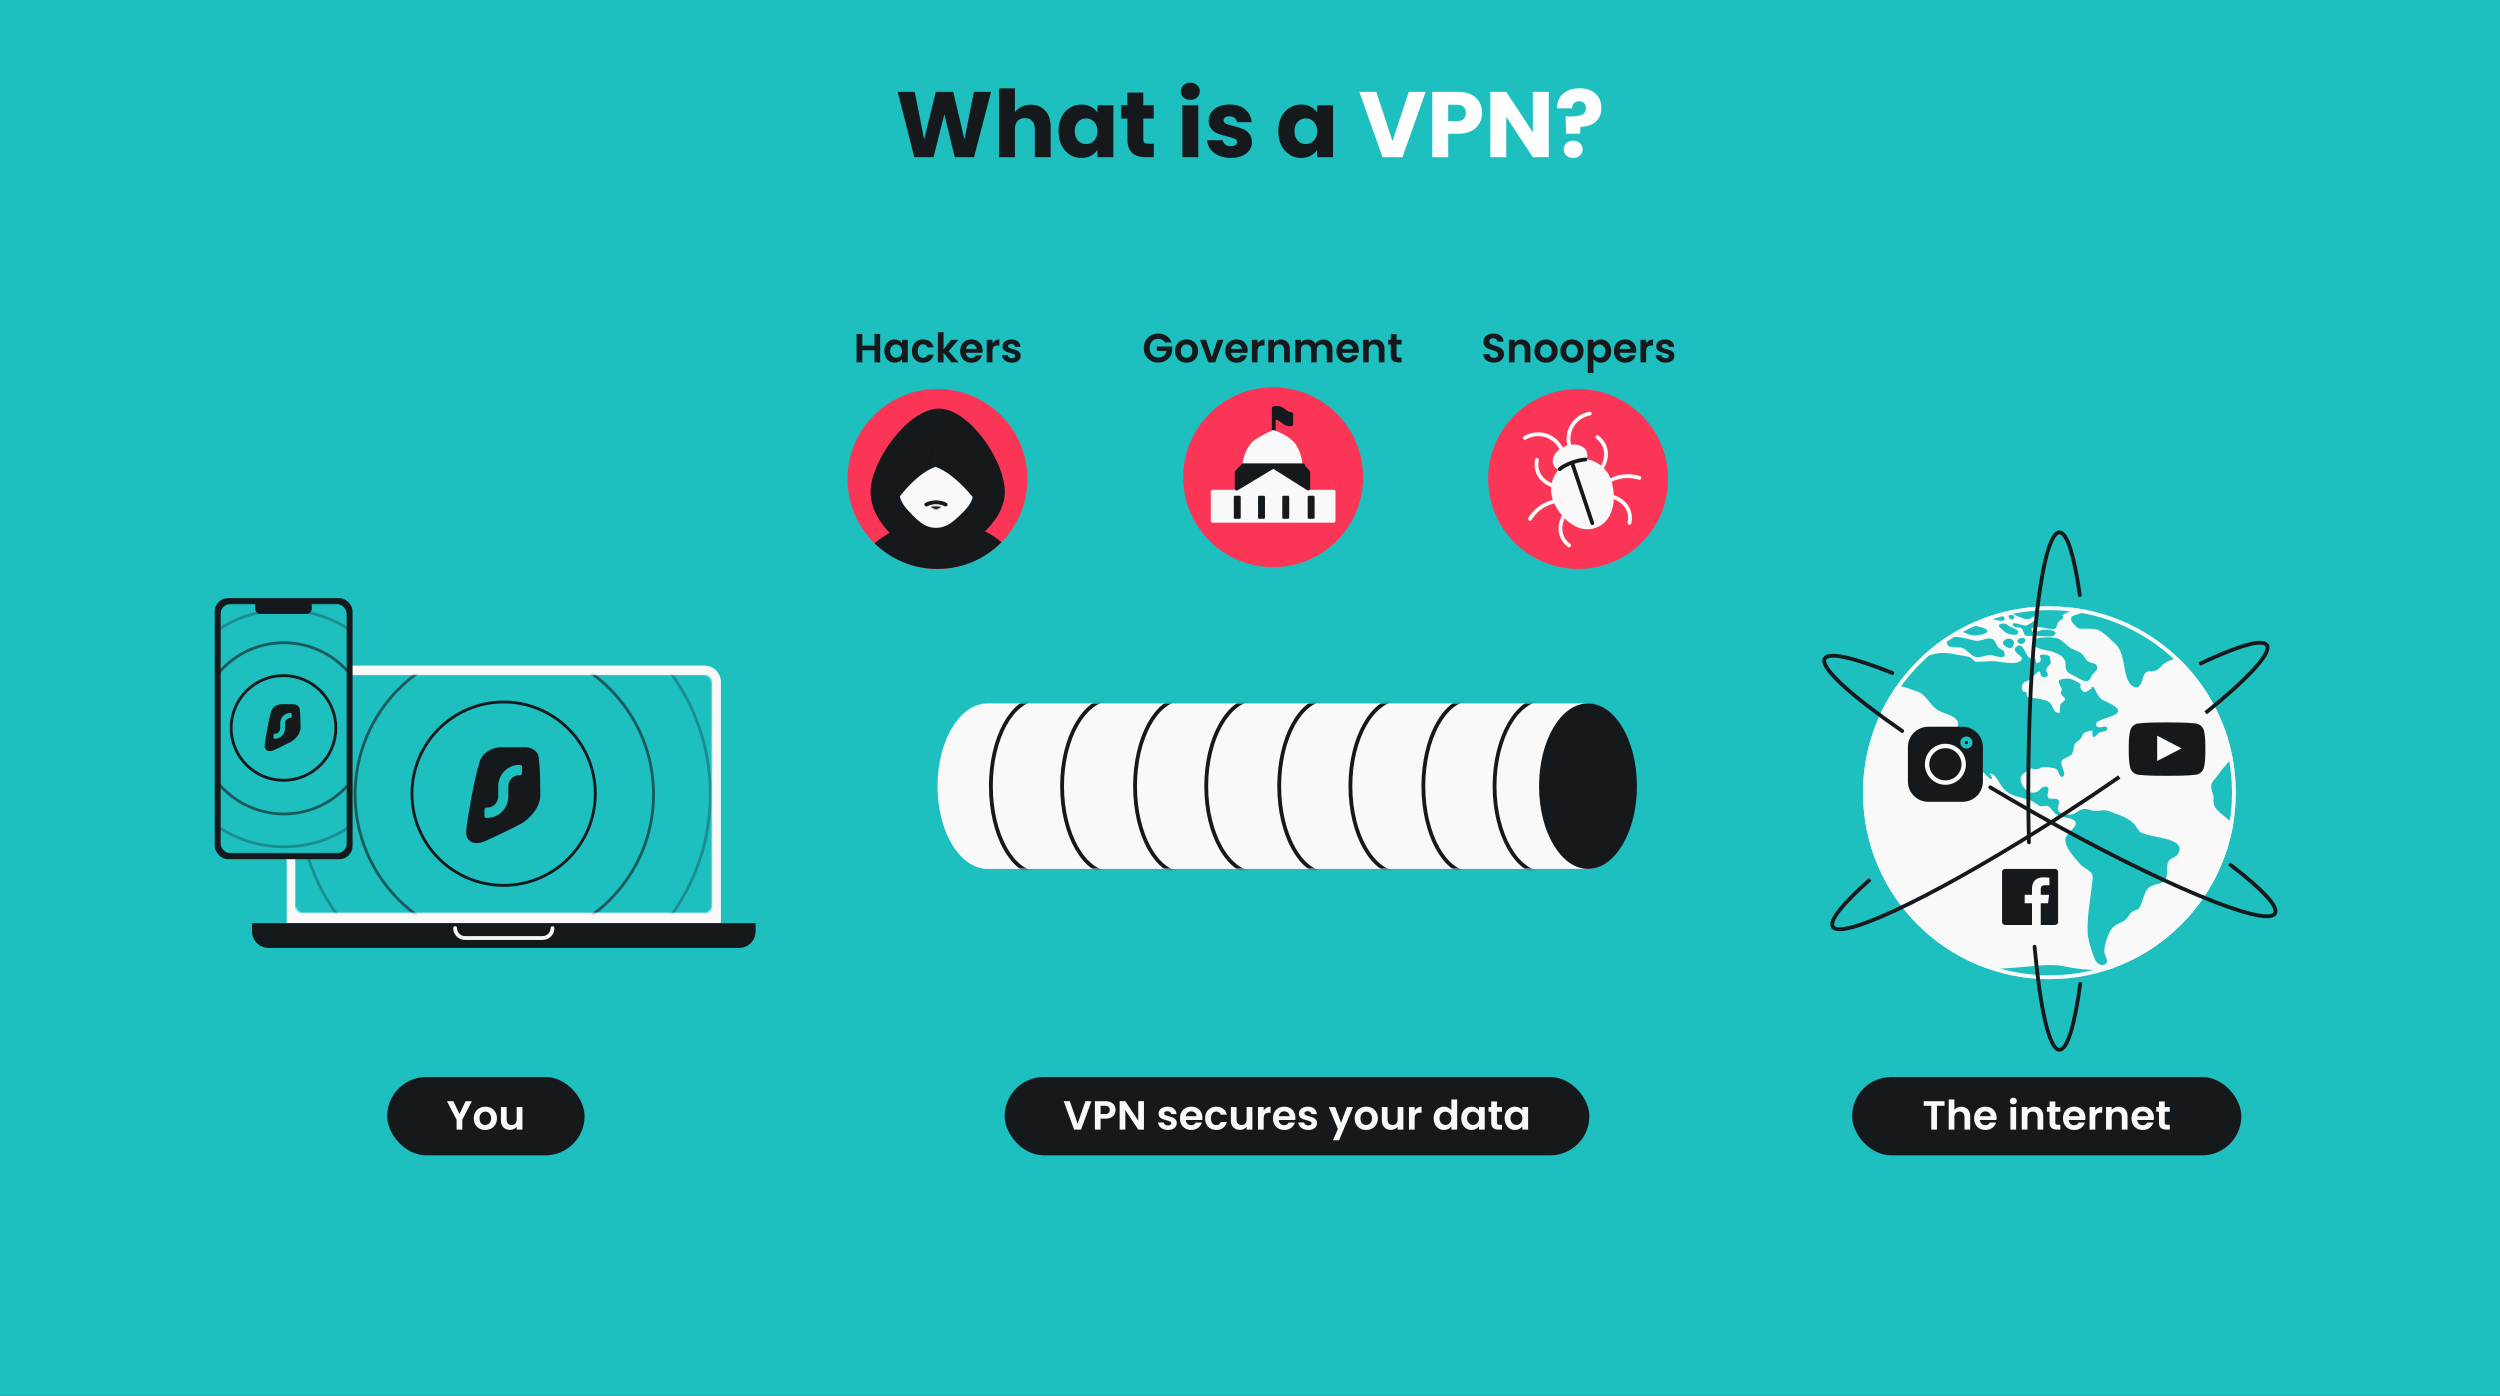 <svg width="1304" height="728" viewBox="0 0 1304 728" fill="none" xmlns="http://www.w3.org/2000/svg">
<rect x="0" y="0" width="1304" height="728" fill="#333333" stroke="none"/>
<rect width="1304" height="728" transform="matrix(-1 0 0 -1 1304 728)" fill="#1EBFBF"/>
<path d="M149.546 355.788C149.546 351.032 153.402 347.177 158.158 347.177H367.424C372.18 347.177 376.036 351.032 376.036 355.788V481.52H149.546V355.788Z" fill="#F9F9F9"/>
<path d="M131.462 481.519H394.121V485.825C394.121 490.581 390.265 494.437 385.509 494.437H140.074C135.317 494.437 131.462 490.581 131.462 485.825V481.519Z" fill="#16191C"/>
<path d="M237.386 484.104C237.386 486.958 239.7 489.271 242.554 489.271H283.029C285.883 489.271 288.196 486.958 288.196 484.104" stroke="#F9F9F9" stroke-width="2" stroke-linecap="round"/>
<mask id="mask0_516_54" style="mask-type:alpha" maskUnits="userSpaceOnUse" x="153" y="351" width="219" height="126">
<rect x="153.852" y="351.972" width="217.663" height="124.379" rx="4.306" fill="#1EBFBF"/>
</mask>
<g mask="url(#mask0_516_54)">
<rect x="153.852" y="351.972" width="217.663" height="124.379" fill="#1EBFBF"/>
<path d="M272.548 389.725C273.779 389.758 274.942 389.782 275.88 389.951C277.844 390.461 279.695 391.55 280.657 393.733C280.657 393.733 280.874 394.121 281.031 395.24C281.188 396.355 281.425 399.442 281.427 399.461C281.756 404.615 281.792 409.976 281.845 415.028C281.76 417.004 281.219 418.862 280.398 420.56C278.392 424.711 274.714 427.911 271.949 429.575C265.106 433.121 258.489 436.278 252.887 438.822C246.957 441.083 244.264 438.813 243.371 436.118C243.191 435.385 243.129 434.629 243.156 433.932C243.157 433.907 243.214 432.24 243.621 429.516C244.031 426.771 247.055 407.004 250.302 396.87C251.121 394.529 254.177 390.133 261.445 389.725H272.548Z" fill="#16191C"/>
<path d="M271.335 398.974C271.863 398.974 272.291 399.41 272.291 399.948V403.356C272.291 403.893 271.863 404.329 271.335 404.329H270.858C267.692 404.329 265.125 406.945 265.125 410.171V415.405C265.125 421.588 260.206 426.601 254.137 426.601H253.66C253.132 426.601 252.704 426.165 252.704 425.628L252.704 422.22C252.704 421.682 253.132 421.246 253.66 421.246H254.137C257.303 421.246 259.87 418.631 259.87 415.405V410.171C259.87 403.987 264.789 398.974 270.858 398.974L271.335 398.974Z" fill="#1EBFBF"/>
<circle opacity="0.3" cx="263.055" cy="414.347" r="107.479" stroke="#16191C" stroke-width="1.5"/>
<circle opacity="0.15" cx="263.055" cy="414.347" r="137.129" stroke="#1EBFBF" stroke-opacity="0.15" stroke-width="1.5"/>
<circle opacity="0.6" cx="263.056" cy="414.345" r="77.828" stroke="#16191C" stroke-width="1.5"/>
<circle cx="262.693" cy="413.983" r="47.816" stroke="#16191C" stroke-width="1.5"/>
</g>
<rect x="112" y="311.994" width="71.909" height="136.156" rx="6.907" fill="#16191C"/>
<mask id="mask1_516_54" style="mask-type:alpha" maskUnits="userSpaceOnUse" x="114" y="314" width="67" height="132">
<rect x="114.947" y="314.939" width="66.015" height="130.262" fill="#D9D9D9"/>
</mask>
<g mask="url(#mask1_516_54)">
<rect x="114.947" y="314.939" width="66.015" height="130.262" rx="5.525" fill="#1EBFBF"/>
<path d="M152.277 367.309C152.871 367.326 153.433 367.337 153.886 367.42C154.834 367.669 155.728 368.202 156.193 369.269C156.193 369.269 156.297 369.46 156.373 370.007C156.449 370.554 156.564 372.072 156.564 372.072C156.723 374.593 156.74 377.215 156.766 379.685C156.725 380.653 156.464 381.562 156.068 382.392C155.099 384.423 153.322 385.988 151.987 386.802C148.683 388.536 145.488 390.08 142.783 391.324C139.92 392.43 138.621 391.32 138.19 390.002C138.102 389.643 138.072 389.274 138.085 388.932C138.086 388.918 138.113 388.103 138.31 386.772C138.508 385.43 139.967 375.761 141.535 370.805C141.931 369.659 143.407 367.509 146.916 367.309H152.277Z" fill="#16191C"/>
<path d="M151.691 371.834C151.946 371.834 152.153 372.047 152.153 372.31V373.977C152.153 374.24 151.946 374.453 151.691 374.453H151.461C149.932 374.453 148.693 375.732 148.693 377.31V379.87C148.693 382.895 146.318 385.347 143.388 385.347H143.157C142.902 385.347 142.696 385.134 142.696 384.871L142.696 383.204C142.696 382.941 142.902 382.728 143.157 382.728H143.388C144.916 382.728 146.155 381.448 146.155 379.87V377.31C146.155 374.286 148.531 371.834 151.461 371.834L151.691 371.834Z" fill="#1EBFBF"/>
<circle opacity="0.3" cx="148.081" cy="379.904" r="61.777" stroke="#16191C" stroke-width="1.5"/>
<circle cx="148.081" cy="379.903" r="78.907" stroke="#1EBFBF" stroke-opacity="0.15" stroke-width="1.5"/>
<circle opacity="0.6" cx="148.08" cy="379.902" r="44.647" stroke="#16191C" stroke-width="1.5"/>
<circle cx="147.871" cy="379.694" r="27.308" stroke="#16191C" stroke-width="1.5"/>
</g>
<rect x="133.053" y="313.117" width="29.58" height="7.128" rx="2.763" fill="#16191C"/>
<rect x="201.935" y="561.761" width="102.991" height="40.874" rx="20.437" fill="#16191C"/>
<path d="M246.142 574.377L241.131 584.038V589.198H238.158V584.038L233.126 574.377H236.481L239.666 581.151L242.829 574.377H246.142ZM253.08 589.389C251.947 589.389 250.928 589.141 250.022 588.646C249.116 588.136 248.401 587.422 247.877 586.502C247.368 585.581 247.113 584.52 247.113 583.317C247.113 582.113 247.375 581.052 247.899 580.132C248.437 579.211 249.166 578.504 250.086 578.008C251.006 577.499 252.032 577.244 253.165 577.244C254.297 577.244 255.323 577.499 256.243 578.008C257.163 578.504 257.885 579.211 258.409 580.132C258.947 581.052 259.216 582.113 259.216 583.317C259.216 584.52 258.94 585.581 258.388 586.502C257.85 587.422 257.114 588.136 256.18 588.646C255.26 589.141 254.226 589.389 253.08 589.389ZM253.08 586.799C253.617 586.799 254.12 586.671 254.587 586.417C255.068 586.148 255.451 585.751 255.734 585.228C256.017 584.704 256.158 584.067 256.158 583.317C256.158 582.198 255.861 581.342 255.267 580.747C254.686 580.139 253.971 579.834 253.122 579.834C252.273 579.834 251.558 580.139 250.977 580.747C250.411 581.342 250.128 582.198 250.128 583.317C250.128 584.435 250.404 585.298 250.956 585.907C251.522 586.502 252.23 586.799 253.08 586.799ZM272.501 577.435V589.198H269.508V587.712C269.125 588.221 268.623 588.625 268 588.922C267.391 589.205 266.726 589.347 266.004 589.347C265.084 589.347 264.27 589.156 263.562 588.773C262.854 588.377 262.295 587.804 261.885 587.054C261.488 586.289 261.29 585.383 261.29 584.336V577.435H264.263V583.911C264.263 584.845 264.497 585.567 264.964 586.077C265.431 586.572 266.068 586.82 266.875 586.82C267.696 586.82 268.34 586.572 268.807 586.077C269.274 585.567 269.508 584.845 269.508 583.911V577.435H272.501Z" fill="#F9F9F9"/>
<rect x="524.019" y="561.761" width="304.991" height="40.874" rx="20.437" fill="#16191C"/>
<path d="M569.307 574.377L563.871 589.198H560.261L554.826 574.377H558.011L562.087 586.161L566.143 574.377H569.307ZM581.896 578.963C581.896 579.756 581.705 580.499 581.323 581.193C580.955 581.886 580.368 582.446 579.561 582.87C578.768 583.295 577.763 583.507 576.546 583.507H574.061V589.198H571.089V574.377H576.546C577.692 574.377 578.669 574.575 579.476 574.972C580.283 575.368 580.884 575.913 581.281 576.607C581.691 577.3 581.896 578.086 581.896 578.963ZM576.418 581.108C577.239 581.108 577.848 580.924 578.244 580.556C578.641 580.174 578.839 579.643 578.839 578.963C578.839 577.52 578.032 576.798 576.418 576.798H574.061V581.108H576.418ZM596.683 589.198H593.711L586.98 579.027V589.198H584.007V574.356H586.98L593.711 584.548V574.356H596.683V589.198ZM609.182 589.389C608.219 589.389 607.356 589.219 606.591 588.879C605.827 588.525 605.218 588.051 604.765 587.457C604.326 586.862 604.086 586.204 604.043 585.482H607.037C607.094 585.935 607.313 586.31 607.695 586.607C608.092 586.905 608.58 587.053 609.16 587.053C609.727 587.053 610.165 586.94 610.477 586.713C610.802 586.487 610.965 586.197 610.965 585.843C610.965 585.461 610.767 585.178 610.371 584.994C609.989 584.795 609.373 584.583 608.523 584.357C607.646 584.144 606.924 583.925 606.358 583.698C605.806 583.472 605.324 583.125 604.914 582.658C604.517 582.191 604.319 581.561 604.319 580.768C604.319 580.117 604.503 579.523 604.871 578.985C605.254 578.447 605.791 578.022 606.485 577.711C607.193 577.399 608.021 577.244 608.969 577.244C610.371 577.244 611.489 577.597 612.324 578.305C613.159 578.999 613.619 579.94 613.704 581.129H610.859C610.817 580.662 610.618 580.294 610.265 580.025C609.925 579.742 609.465 579.6 608.884 579.6C608.346 579.6 607.929 579.699 607.632 579.898C607.349 580.096 607.207 580.372 607.207 580.726C607.207 581.122 607.405 581.426 607.801 581.639C608.198 581.837 608.814 582.042 609.649 582.255C610.498 582.467 611.199 582.686 611.751 582.913C612.303 583.139 612.777 583.493 613.173 583.974C613.584 584.442 613.796 585.064 613.81 585.843C613.81 586.522 613.619 587.131 613.237 587.669C612.869 588.207 612.331 588.632 611.623 588.943C610.93 589.24 610.116 589.389 609.182 589.389ZM627.186 583.061C627.186 583.486 627.157 583.868 627.101 584.208H618.501C618.572 585.057 618.869 585.723 619.393 586.204C619.917 586.685 620.561 586.926 621.325 586.926C622.429 586.926 623.215 586.452 623.682 585.503H626.888C626.549 586.636 625.897 587.57 624.935 588.306C623.972 589.028 622.79 589.389 621.389 589.389C620.257 589.389 619.237 589.141 618.331 588.646C617.44 588.136 616.739 587.421 616.229 586.501C615.734 585.581 615.486 584.519 615.486 583.316C615.486 582.099 615.734 581.03 616.229 580.11C616.725 579.19 617.418 578.482 618.31 577.987C619.202 577.491 620.228 577.244 621.389 577.244C622.507 577.244 623.505 577.484 624.383 577.965C625.275 578.447 625.961 579.133 626.442 580.025C626.938 580.903 627.186 581.915 627.186 583.061ZM624.107 582.212C624.093 581.448 623.817 580.839 623.279 580.386C622.741 579.919 622.083 579.685 621.304 579.685C620.568 579.685 619.945 579.912 619.436 580.365C618.94 580.804 618.636 581.419 618.523 582.212H624.107ZM628.591 583.316C628.591 582.099 628.839 581.037 629.334 580.131C629.83 579.211 630.516 578.503 631.394 578.008C632.271 577.498 633.276 577.244 634.409 577.244C635.867 577.244 637.07 577.612 638.018 578.348C638.981 579.07 639.625 580.089 639.951 581.405H636.745C636.575 580.896 636.284 580.499 635.874 580.216C635.478 579.919 634.982 579.77 634.388 579.77C633.538 579.77 632.866 580.082 632.37 580.705C631.875 581.313 631.627 582.184 631.627 583.316C631.627 584.434 631.875 585.305 632.37 585.928C632.866 586.537 633.538 586.841 634.388 586.841C635.591 586.841 636.376 586.303 636.745 585.227H639.951C639.625 586.501 638.981 587.513 638.018 588.263C637.056 589.014 635.853 589.389 634.409 589.389C633.276 589.389 632.271 589.141 631.394 588.646C630.516 588.136 629.83 587.428 629.334 586.522C628.839 585.602 628.591 584.534 628.591 583.316ZM653.233 577.435V589.198H650.239V587.711C649.857 588.221 649.355 588.624 648.732 588.922C648.123 589.205 647.458 589.346 646.736 589.346C645.816 589.346 645.002 589.155 644.294 588.773C643.586 588.377 643.027 587.803 642.617 587.053C642.22 586.289 642.022 585.383 642.022 584.335V577.435H644.995V583.911C644.995 584.845 645.228 585.567 645.696 586.076C646.163 586.572 646.8 586.82 647.607 586.82C648.428 586.82 649.072 586.572 649.539 586.076C650.006 585.567 650.239 584.845 650.239 583.911V577.435H653.233ZM659.139 579.261C659.521 578.638 660.017 578.149 660.625 577.796C661.248 577.442 661.956 577.265 662.749 577.265V580.386H661.963C661.029 580.386 660.321 580.605 659.84 581.044C659.372 581.483 659.139 582.247 659.139 583.337V589.198H656.166V577.435H659.139V579.261ZM675.686 583.061C675.686 583.486 675.657 583.868 675.601 584.208H667.001C667.072 585.057 667.37 585.723 667.893 586.204C668.417 586.685 669.061 586.926 669.825 586.926C670.93 586.926 671.715 586.452 672.182 585.503H675.389C675.049 586.636 674.398 587.57 673.435 588.306C672.473 589.028 671.291 589.389 669.889 589.389C668.757 589.389 667.738 589.141 666.832 588.646C665.94 588.136 665.239 587.421 664.73 586.501C664.234 585.581 663.986 584.519 663.986 583.316C663.986 582.099 664.234 581.03 664.73 580.11C665.225 579.19 665.919 578.482 666.81 577.987C667.702 577.491 668.728 577.244 669.889 577.244C671.007 577.244 672.005 577.484 672.883 577.965C673.775 578.447 674.461 579.133 674.943 580.025C675.438 580.903 675.686 581.915 675.686 583.061ZM672.607 582.212C672.593 581.448 672.317 580.839 671.779 580.386C671.241 579.919 670.583 579.685 669.804 579.685C669.068 579.685 668.445 579.912 667.936 580.365C667.44 580.804 667.136 581.419 667.023 582.212H672.607ZM682.357 589.389C681.394 589.389 680.531 589.219 679.767 588.879C679.002 588.525 678.393 588.051 677.94 587.457C677.502 586.862 677.261 586.204 677.219 585.482H680.212C680.269 585.935 680.488 586.31 680.871 586.607C681.267 586.905 681.755 587.053 682.336 587.053C682.902 587.053 683.341 586.94 683.652 586.713C683.978 586.487 684.141 586.197 684.141 585.843C684.141 585.461 683.942 585.178 683.546 584.994C683.164 584.795 682.548 584.583 681.699 584.357C680.821 584.144 680.099 583.925 679.533 583.698C678.981 583.472 678.5 583.125 678.089 582.658C677.693 582.191 677.495 581.561 677.495 580.768C677.495 580.117 677.679 579.523 678.047 578.985C678.429 578.447 678.967 578.022 679.66 577.711C680.368 577.399 681.196 577.244 682.145 577.244C683.546 577.244 684.664 577.597 685.499 578.305C686.335 578.999 686.795 579.94 686.88 581.129H684.034C683.992 580.662 683.794 580.294 683.44 580.025C683.1 579.742 682.64 579.6 682.06 579.6C681.522 579.6 681.104 579.699 680.807 579.898C680.524 580.096 680.382 580.372 680.382 580.726C680.382 581.122 680.58 581.426 680.977 581.639C681.373 581.837 681.989 582.042 682.824 582.255C683.673 582.467 684.374 582.686 684.926 582.913C685.478 583.139 685.952 583.493 686.349 583.974C686.759 584.442 686.972 585.064 686.986 585.843C686.986 586.522 686.795 587.131 686.412 587.669C686.044 588.207 685.507 588.632 684.799 588.943C684.105 589.24 683.291 589.389 682.357 589.389ZM705.739 577.435L698.456 594.761H695.292L697.84 588.9L693.126 577.435H696.46L699.496 585.652L702.575 577.435H705.739ZM712.565 589.389C711.432 589.389 710.413 589.141 709.507 588.646C708.601 588.136 707.886 587.421 707.363 586.501C706.853 585.581 706.598 584.519 706.598 583.316C706.598 582.113 706.86 581.051 707.384 580.131C707.922 579.211 708.651 578.503 709.571 578.008C710.491 577.498 711.517 577.244 712.65 577.244C713.782 577.244 714.808 577.498 715.728 578.008C716.649 578.503 717.37 579.211 717.894 580.131C718.432 581.051 718.701 582.113 718.701 583.316C718.701 584.519 718.425 585.581 717.873 586.501C717.335 587.421 716.599 588.136 715.665 588.646C714.745 589.141 713.711 589.389 712.565 589.389ZM712.565 586.798C713.103 586.798 713.605 586.671 714.072 586.416C714.554 586.147 714.936 585.751 715.219 585.227C715.502 584.703 715.643 584.066 715.643 583.316C715.643 582.198 715.346 581.342 714.752 580.747C714.171 580.138 713.456 579.834 712.607 579.834C711.758 579.834 711.043 580.138 710.463 580.747C709.896 581.342 709.613 582.198 709.613 583.316C709.613 584.434 709.889 585.298 710.441 585.907C711.008 586.501 711.715 586.798 712.565 586.798ZM731.986 577.435V589.198H728.993V587.711C728.61 588.221 728.108 588.624 727.485 588.922C726.876 589.205 726.211 589.346 725.489 589.346C724.569 589.346 723.755 589.155 723.047 588.773C722.34 588.377 721.78 587.803 721.37 587.053C720.974 586.289 720.775 585.383 720.775 584.335V577.435H723.748V583.911C723.748 584.845 723.982 585.567 724.449 586.076C724.916 586.572 725.553 586.82 726.36 586.82C727.181 586.82 727.825 586.572 728.292 586.076C728.759 585.567 728.993 584.845 728.993 583.911V577.435H731.986ZM737.892 579.261C738.274 578.638 738.77 578.149 739.378 577.796C740.001 577.442 740.709 577.265 741.502 577.265V580.386H740.716C739.782 580.386 739.074 580.605 738.593 581.044C738.126 581.483 737.892 582.247 737.892 583.337V589.198H734.919V577.435H737.892V579.261ZM747.799 583.274C747.799 582.085 748.033 581.03 748.5 580.11C748.981 579.19 749.632 578.482 750.453 577.987C751.274 577.491 752.187 577.244 753.192 577.244C753.957 577.244 754.686 577.413 755.379 577.753C756.073 578.079 756.625 578.518 757.035 579.07V573.485H760.05V589.198H757.035V587.457C756.667 588.037 756.151 588.504 755.485 588.858C754.82 589.212 754.049 589.389 753.171 589.389C752.18 589.389 751.274 589.134 750.453 588.624C749.632 588.115 748.981 587.4 748.5 586.48C748.033 585.546 747.799 584.477 747.799 583.274ZM757.057 583.316C757.057 582.594 756.915 581.979 756.632 581.469C756.349 580.945 755.967 580.549 755.485 580.28C755.004 579.997 754.487 579.855 753.935 579.855C753.383 579.855 752.874 579.99 752.407 580.259C751.939 580.528 751.557 580.924 751.26 581.448C750.977 581.957 750.835 582.566 750.835 583.274C750.835 583.981 750.977 584.604 751.26 585.142C751.557 585.666 751.939 586.069 752.407 586.353C752.888 586.636 753.397 586.777 753.935 586.777C754.487 586.777 755.004 586.643 755.485 586.374C755.967 586.091 756.349 585.694 756.632 585.185C756.915 584.661 757.057 584.038 757.057 583.316ZM762.189 583.274C762.189 582.085 762.423 581.03 762.89 580.11C763.371 579.19 764.015 578.482 764.822 577.987C765.643 577.491 766.556 577.244 767.561 577.244C768.439 577.244 769.203 577.42 769.855 577.774C770.52 578.128 771.051 578.574 771.447 579.112V577.435H774.441V589.198H771.447V587.478C771.065 588.03 770.534 588.49 769.855 588.858C769.189 589.212 768.418 589.389 767.54 589.389C766.549 589.389 765.643 589.134 764.822 588.624C764.015 588.115 763.371 587.4 762.89 586.48C762.423 585.546 762.189 584.477 762.189 583.274ZM771.447 583.316C771.447 582.594 771.305 581.979 771.022 581.469C770.739 580.945 770.357 580.549 769.876 580.28C769.394 579.997 768.878 579.855 768.326 579.855C767.774 579.855 767.264 579.99 766.797 580.259C766.33 580.528 765.948 580.924 765.65 581.448C765.367 581.957 765.226 582.566 765.226 583.274C765.226 583.981 765.367 584.604 765.65 585.142C765.948 585.666 766.33 586.069 766.797 586.353C767.278 586.636 767.788 586.777 768.326 586.777C768.878 586.777 769.394 586.643 769.876 586.374C770.357 586.091 770.739 585.694 771.022 585.185C771.305 584.661 771.447 584.038 771.447 583.316ZM780.805 579.876V585.567C780.805 585.963 780.897 586.253 781.081 586.437C781.279 586.607 781.605 586.692 782.058 586.692H783.438V589.198H781.57C779.064 589.198 777.811 587.98 777.811 585.546V579.876H776.41V577.435H777.811V574.526H780.805V577.435H783.438V579.876H780.805ZM784.812 583.274C784.812 582.085 785.045 581.03 785.512 580.11C785.994 579.19 786.638 578.482 787.445 577.987C788.266 577.491 789.179 577.244 790.184 577.244C791.061 577.244 791.826 577.42 792.477 577.774C793.142 578.128 793.673 578.574 794.069 579.112V577.435H797.063V589.198H794.069V587.478C793.687 588.03 793.156 588.49 792.477 588.858C791.812 589.212 791.04 589.389 790.162 589.389C789.172 589.389 788.266 589.134 787.445 588.624C786.638 588.115 785.994 587.4 785.512 586.48C785.045 585.546 784.812 584.477 784.812 583.274ZM794.069 583.316C794.069 582.594 793.928 581.979 793.645 581.469C793.362 580.945 792.979 580.549 792.498 580.28C792.017 579.997 791.5 579.855 790.948 579.855C790.396 579.855 789.886 579.99 789.419 580.259C788.952 580.528 788.57 580.924 788.273 581.448C787.99 581.957 787.848 582.566 787.848 583.274C787.848 583.981 787.99 584.604 788.273 585.142C788.57 585.666 788.952 586.069 789.419 586.353C789.901 586.636 790.41 586.777 790.948 586.777C791.5 586.777 792.017 586.643 792.498 586.374C792.979 586.091 793.362 585.694 793.645 585.185C793.928 584.661 794.069 584.038 794.069 583.316Z" fill="#F9F9F9"/>
<circle cx="664.077" cy="248.916" r="46.923" fill="#FA3556"/>
<path d="M664.458 213.039V217.63C665.161 217.63 667.047 218.021 668.974 219.587C670.9 221.152 672.536 221.242 673.113 221.092V216.049C672.736 216.1 671.487 215.808 669.5 214.243C667.514 212.678 665.311 212.788 664.458 213.039Z" fill="#16191C"/>
<path d="M664.396 224.767V217.98M664.396 217.98V212.925C665.337 212.636 667.694 212.469 669.588 214.109C671.483 215.749 672.595 215.976 673.506 215.976V221.305C672.868 221.305 671.273 221.611 669.133 219.756C667.083 217.98 665.489 217.707 664.396 217.98Z" stroke="#16191C" stroke-width="2" stroke-linecap="round" stroke-linejoin="round"/>
<path d="M631.567 256.408V271.71C631.567 272.223 631.983 272.638 632.495 272.638H695.661C696.173 272.638 696.589 272.223 696.589 271.71V256.408C696.589 255.895 696.173 255.48 695.661 255.48H683.369C682.856 255.48 682.441 255.064 682.441 254.551V246.532C682.441 246.286 682.343 246.05 682.169 245.876L679.702 243.409C679.528 243.235 679.432 242.999 679.423 242.753C679.342 240.635 678.605 236.105 676.119 232.15C673.542 228.051 667.434 225.328 664.471 224.397C664.312 224.347 664.144 224.343 663.986 224.394C662.926 224.738 660.058 226.007 655.198 228.989C650.077 232.132 648.293 239.277 647.998 242.787C647.979 243.013 647.884 243.226 647.724 243.387L645.235 245.876C645.061 246.05 644.963 246.286 644.963 246.532V254.551C644.963 255.064 644.547 255.48 644.034 255.48H632.495C631.983 255.48 631.567 255.895 631.567 256.408Z" fill="#F9F9F9"/>
<path d="M648.372 242.759H679.708" stroke="#16191C" stroke-width="2" stroke-linecap="round" stroke-linejoin="round"/>
<rect x="643.555" y="258.57" width="3.612" height="12.041" rx="0.602" fill="#16191C"/>
<rect x="656.198" y="258.57" width="3.612" height="12.041" rx="0.602" fill="#16191C"/>
<rect x="668.842" y="258.57" width="3.612" height="12.041" rx="0.602" fill="#16191C"/>
<rect x="682.087" y="258.57" width="3.612" height="12.041" rx="0.602" fill="#16191C"/>
<path fill-rule="evenodd" clip-rule="evenodd" d="M664.195 243.374L682.389 254.875V246.693C682.389 246.394 682.277 246.105 682.076 245.883L679.737 243.31C679.509 243.059 679.185 242.916 678.846 242.916H664.327C664.324 242.916 664.322 242.916 664.319 242.916H648.872C648.552 242.916 648.246 243.043 648.02 243.269L645.414 245.875C645.188 246.101 645.061 246.407 645.061 246.726V254.876L664.182 243.366C664.186 243.369 664.19 243.372 664.195 243.374Z" fill="#16191C"/>
<path d="M682.389 254.875L681.855 255.721C682.163 255.915 682.552 255.927 682.872 255.751C683.191 255.575 683.389 255.24 683.389 254.875H682.389ZM664.195 243.374L664.729 242.529L664.729 242.529L664.195 243.374ZM682.076 245.883L682.816 245.21V245.21L682.076 245.883ZM679.737 243.31L680.477 242.638V242.638L679.737 243.31ZM664.319 242.916V243.916C664.329 243.916 664.339 243.916 664.35 243.916L664.319 242.916ZM648.02 243.269L647.313 242.562V242.562L648.02 243.269ZM645.414 245.875L646.121 246.582H646.121L645.414 245.875ZM645.061 254.876H644.061C644.061 255.236 644.256 255.569 644.569 255.746C644.883 255.924 645.268 255.918 645.577 255.732L645.061 254.876ZM664.182 243.366L664.761 242.551C664.437 242.32 664.007 242.304 663.667 242.509L664.182 243.366ZM682.389 254.875L682.923 254.03L664.729 242.529L664.195 243.374L663.66 244.22L681.855 255.721L682.389 254.875ZM682.389 246.693H681.389V254.875H682.389H683.389V246.693H682.389ZM682.076 245.883L681.336 246.556C681.37 246.593 681.389 246.642 681.389 246.693H682.389H683.389C683.389 246.145 683.185 245.616 682.816 245.21L682.076 245.883ZM679.737 243.31L678.997 243.983L681.336 246.556L682.076 245.883L682.816 245.21L680.477 242.638L679.737 243.31ZM678.846 242.916V243.916C678.904 243.916 678.958 243.941 678.997 243.983L679.737 243.31L680.477 242.638C680.059 242.178 679.467 241.916 678.846 241.916V242.916ZM664.327 242.916V243.916H678.846V242.916V241.916H664.327V242.916ZM664.319 242.916L664.35 243.916C664.342 243.916 664.335 243.916 664.327 243.916V242.916V241.916C664.314 241.916 664.301 241.916 664.288 241.917L664.319 242.916ZM648.872 242.916V243.916H664.319V242.916V241.916H648.872V242.916ZM648.02 243.269L648.727 243.976C648.765 243.938 648.817 243.916 648.872 243.916V242.916V241.916C648.287 241.916 647.726 242.149 647.313 242.562L648.02 243.269ZM645.414 245.875L646.121 246.582L648.727 243.976L648.02 243.269L647.313 242.562L644.707 245.168L645.414 245.875ZM645.061 246.726H646.061C646.061 246.672 646.083 246.62 646.121 246.582L645.414 245.875L644.707 245.168C644.294 245.581 644.061 246.142 644.061 246.726H645.061ZM645.061 254.876H646.061V246.726H645.061H644.061V254.876H645.061ZM664.182 243.366L663.667 242.509L644.546 254.019L645.061 254.876L645.577 255.732L664.698 244.223L664.182 243.366ZM664.195 243.374L664.729 242.529C664.74 242.536 664.75 242.543 664.761 242.551L664.182 243.366L663.603 244.181C663.622 244.195 663.641 244.208 663.66 244.22L664.195 243.374Z" fill="#16191C"/>
<path d="M607.637 178.638C607.297 178.015 606.83 177.541 606.236 177.216C605.641 176.89 604.947 176.727 604.155 176.727C603.277 176.727 602.499 176.925 601.819 177.322C601.14 177.718 600.609 178.284 600.227 179.02C599.844 179.757 599.653 180.606 599.653 181.568C599.653 182.559 599.844 183.423 600.227 184.159C600.623 184.895 601.168 185.461 601.862 185.858C602.555 186.254 603.362 186.452 604.282 186.452C605.415 186.452 606.342 186.155 607.064 185.56C607.786 184.952 608.26 184.109 608.486 183.034H603.39V180.762H611.416V183.352C611.218 184.385 610.794 185.341 610.142 186.218C609.491 187.096 608.649 187.804 607.616 188.342C606.597 188.866 605.45 189.127 604.176 189.127C602.746 189.127 601.451 188.809 600.29 188.172C599.144 187.521 598.238 186.622 597.572 185.475C596.921 184.329 596.596 183.026 596.596 181.568C596.596 180.11 596.921 178.808 597.572 177.662C598.238 176.501 599.144 175.602 600.29 174.965C601.451 174.314 602.739 173.988 604.155 173.988C605.825 173.988 607.276 174.399 608.508 175.22C609.739 176.027 610.588 177.166 611.055 178.638H607.637ZM618.839 189.191C617.707 189.191 616.687 188.943 615.782 188.448C614.876 187.938 614.161 187.223 613.637 186.303C613.127 185.383 612.873 184.322 612.873 183.118C612.873 181.915 613.134 180.854 613.658 179.933C614.196 179.013 614.925 178.306 615.845 177.81C616.765 177.301 617.792 177.046 618.924 177.046C620.056 177.046 621.083 177.301 622.003 177.81C622.923 178.306 623.645 179.013 624.169 179.933C624.706 180.854 624.975 181.915 624.975 183.118C624.975 184.322 624.699 185.383 624.147 186.303C623.609 187.223 622.873 187.938 621.939 188.448C621.019 188.943 619.986 189.191 618.839 189.191ZM618.839 186.601C619.377 186.601 619.879 186.473 620.347 186.218C620.828 185.95 621.21 185.553 621.493 185.029C621.776 184.506 621.918 183.869 621.918 183.118C621.918 182 621.621 181.144 621.026 180.549C620.446 179.941 619.731 179.636 618.882 179.636C618.032 179.636 617.317 179.941 616.737 180.549C616.171 181.144 615.888 182 615.888 183.118C615.888 184.237 616.164 185.1 616.716 185.709C617.282 186.303 617.99 186.601 618.839 186.601ZM632.061 186.261L635.033 177.237H638.197L633.844 189H630.235L625.903 177.237H629.088L632.061 186.261ZM650.802 182.864C650.802 183.288 650.774 183.67 650.717 184.01H642.117C642.188 184.86 642.486 185.525 643.009 186.006C643.533 186.487 644.177 186.728 644.941 186.728C646.046 186.728 646.831 186.254 647.298 185.305H650.505C650.165 186.438 649.514 187.372 648.551 188.108C647.589 188.83 646.407 189.191 645.005 189.191C643.873 189.191 642.854 188.943 641.948 188.448C641.056 187.938 640.355 187.223 639.846 186.303C639.35 185.383 639.102 184.322 639.102 183.118C639.102 181.901 639.35 180.832 639.846 179.912C640.341 178.992 641.035 178.284 641.926 177.789C642.818 177.293 643.844 177.046 645.005 177.046C646.123 177.046 647.121 177.286 647.999 177.768C648.891 178.249 649.577 178.936 650.059 179.827C650.554 180.705 650.802 181.717 650.802 182.864ZM647.723 182.014C647.709 181.25 647.433 180.641 646.895 180.188C646.357 179.721 645.699 179.488 644.92 179.488C644.184 179.488 643.561 179.714 643.052 180.167C642.556 180.606 642.252 181.222 642.139 182.014H647.723ZM655.944 179.063C656.326 178.44 656.822 177.952 657.431 177.598C658.053 177.244 658.761 177.067 659.554 177.067V180.188H658.768C657.834 180.188 657.126 180.408 656.645 180.846C656.178 181.285 655.944 182.05 655.944 183.14V189H652.972V177.237H655.944V179.063ZM668.075 177.067C669.476 177.067 670.608 177.513 671.472 178.405C672.335 179.282 672.767 180.514 672.767 182.099V189H669.794V182.503C669.794 181.568 669.561 180.854 669.094 180.358C668.627 179.849 667.99 179.594 667.183 179.594C666.362 179.594 665.711 179.849 665.229 180.358C664.762 180.854 664.529 181.568 664.529 182.503V189H661.556V177.237H664.529V178.702C664.925 178.192 665.428 177.796 666.036 177.513C666.659 177.216 667.339 177.067 668.075 177.067ZM690.202 177.067C691.646 177.067 692.807 177.513 693.685 178.405C694.576 179.282 695.022 180.514 695.022 182.099V189H692.05V182.503C692.05 181.583 691.816 180.882 691.349 180.401C690.882 179.905 690.245 179.657 689.438 179.657C688.631 179.657 687.987 179.905 687.506 180.401C687.039 180.882 686.805 181.583 686.805 182.503V189H683.832V182.503C683.832 181.583 683.599 180.882 683.132 180.401C682.665 179.905 682.028 179.657 681.221 179.657C680.4 179.657 679.749 179.905 679.267 180.401C678.8 180.882 678.567 181.583 678.567 182.503V189H675.594V177.237H678.567V178.659C678.949 178.164 679.437 177.775 680.032 177.492C680.64 177.209 681.306 177.067 682.028 177.067C682.948 177.067 683.769 177.265 684.491 177.662C685.213 178.044 685.772 178.596 686.168 179.318C686.55 178.638 687.102 178.093 687.824 177.683C688.56 177.272 689.353 177.067 690.202 177.067ZM708.778 182.864C708.778 183.288 708.75 183.67 708.693 184.01H700.094C700.165 184.86 700.462 185.525 700.986 186.006C701.509 186.487 702.153 186.728 702.918 186.728C704.022 186.728 704.808 186.254 705.275 185.305H708.481C708.141 186.438 707.49 187.372 706.527 188.108C705.565 188.83 704.383 189.191 702.981 189.191C701.849 189.191 700.83 188.943 699.924 188.448C699.032 187.938 698.331 187.223 697.822 186.303C697.326 185.383 697.079 184.322 697.079 183.118C697.079 181.901 697.326 180.832 697.822 179.912C698.317 178.992 699.011 178.284 699.903 177.789C700.794 177.293 701.821 177.046 702.981 177.046C704.1 177.046 705.098 177.286 705.975 177.768C706.867 178.249 707.554 178.936 708.035 179.827C708.53 180.705 708.778 181.717 708.778 182.864ZM705.699 182.014C705.685 181.25 705.409 180.641 704.871 180.188C704.333 179.721 703.675 179.488 702.897 179.488C702.16 179.488 701.538 179.714 701.028 180.167C700.533 180.606 700.228 181.222 700.115 182.014H705.699ZM717.466 177.067C718.868 177.067 720 177.513 720.864 178.405C721.727 179.282 722.159 180.514 722.159 182.099V189H719.186V182.503C719.186 181.568 718.953 180.854 718.486 180.358C718.018 179.849 717.381 179.594 716.575 179.594C715.754 179.594 715.102 179.849 714.621 180.358C714.154 180.854 713.92 181.568 713.92 182.503V189H710.948V177.237H713.92V178.702C714.317 178.192 714.819 177.796 715.428 177.513C716.051 177.216 716.73 177.067 717.466 177.067ZM728.447 179.679V185.369C728.447 185.765 728.539 186.056 728.723 186.24C728.921 186.41 729.247 186.494 729.699 186.494H731.08V189H729.211C726.706 189 725.453 187.783 725.453 185.348V179.679H724.051V177.237H725.453V174.328H728.447V177.237H731.08V179.679H728.447Z" fill="#16191C"/>
<circle cx="488.995" cy="249.844" r="46.923" fill="#FA3556"/>
<path d="M524.132 256.569C524.132 272.562 503.732 289.049 487.739 289.049C471.747 289.049 454.086 272.562 454.086 256.569C454.086 240.577 473.703 213.133 489.696 213.133C505.689 213.133 524.132 240.577 524.132 256.569Z" fill="#16191C"/>
<path d="M489.993 272.07C501.144 272.07 513.149 274.701 522.358 282.829C513.852 291.433 502.045 296.767 488.99 296.767C476.215 296.766 464.635 291.659 456.174 283.377C465.876 274.818 478.596 272.07 489.993 272.07Z" fill="#16191C"/>
<path d="M475.959 268.662C472.734 265.417 469.014 261.643 468.993 256.268L469.211 242.84H472.519L490.25 233.556L507.982 242.84L507.754 256.875C507.558 262.243 503.721 265.903 500.388 269.048C497.323 271.936 493.844 275.352 488.064 275.331C487.795 275.324 487.54 275.309 487.278 275.288C487.227 275.281 487.183 275.274 487.132 275.274C486.878 275.252 486.637 275.224 486.397 275.188C486.361 275.181 486.317 275.167 486.273 275.167C486.033 275.131 485.793 275.081 485.56 275.031H485.545L485.545 275.031C485.312 274.973 485.079 274.916 484.847 274.852C484.81 274.838 484.767 274.831 484.73 274.816C484.505 274.752 484.286 274.68 484.075 274.609C484.039 274.595 484.01 274.588 483.98 274.573C483.762 274.502 483.551 274.416 483.347 274.323H483.325C483.114 274.237 482.91 274.144 482.707 274.044C482.677 274.03 482.641 274.009 482.605 273.994C482.409 273.894 482.22 273.795 482.031 273.695L482.03 273.694L482 273.68C479.584 272.35 477.699 270.413 475.959 268.662Z" fill="#F9F9F9"/>
<mask id="path-42-inside-1_516_54" fill="white">
<path d="M485.88 264.303L490.535 264.391C490.66 264.391 490.697 264.56 490.586 264.619L489.807 265.038C488.792 265.575 487.572 265.553 486.586 264.979L485.822 264.531C485.719 264.472 485.763 264.303 485.888 264.31L485.88 264.303Z"/>
</mask>
<path d="M485.88 264.303L490.535 264.391C490.66 264.391 490.697 264.56 490.586 264.619L489.807 265.038C488.792 265.575 487.572 265.553 486.586 264.979L485.822 264.531C485.719 264.472 485.763 264.303 485.888 264.31L485.88 264.303Z" fill="#16191C"/>
<path d="M485.88 264.303L485.918 262.303L480.957 262.209L484.466 265.717L485.88 264.303ZM490.535 264.391L490.497 266.39L490.516 266.391H490.535V264.391ZM490.586 264.619L489.645 262.854L489.639 262.857L490.586 264.619ZM489.807 265.038L490.742 266.806L490.754 266.799L489.807 265.038ZM486.586 264.979L485.574 266.704L485.58 266.708L486.586 264.979ZM485.822 264.531L486.833 262.805L486.824 262.8L486.814 262.794L485.822 264.531ZM485.888 264.31L485.77 266.307L491.023 266.616L487.302 262.895L485.888 264.31ZM485.88 264.303L485.842 266.302L490.497 266.39L490.535 264.391L490.573 262.391L485.918 262.303L485.88 264.303ZM490.535 264.391V266.391C489.529 266.391 488.859 265.647 488.697 264.917C488.538 264.204 488.809 263.3 489.645 262.854L490.586 264.619L491.528 266.384C492.474 265.879 492.782 264.861 492.601 264.049C492.417 263.219 491.666 262.391 490.535 262.391V264.391ZM490.586 264.619L489.639 262.857L488.86 263.276L489.807 265.038L490.754 266.799L491.534 266.38L490.586 264.619ZM489.807 265.038L488.872 263.27C488.462 263.487 487.975 263.474 487.592 263.251L486.586 264.979L485.58 266.708C487.168 267.632 489.123 267.663 490.742 266.806L489.807 265.038ZM486.586 264.979L487.598 263.254L486.833 262.805L485.822 264.531L484.81 266.256L485.574 266.704L486.586 264.979ZM485.822 264.531L486.814 262.794C487.708 263.305 487.881 264.279 487.694 264.94C487.496 265.639 486.798 266.367 485.77 266.307L485.888 264.31L486.005 262.313C484.853 262.246 484.07 263.055 483.845 263.851C483.63 264.609 483.833 265.697 484.829 266.267L485.822 264.531ZM485.888 264.31L487.302 262.895L487.294 262.888L485.88 264.303L484.466 265.717L484.474 265.724L485.888 264.31Z" fill="#16191C" mask="url(#path-42-inside-1_516_54)"/>
<path d="M493.224 263.179C491.654 262.282 487.439 261.026 483.133 263.179" stroke="#16191C" stroke-width="2" stroke-linecap="round"/>
<path d="M488.132 243.407C476.549 247.477 465.826 262.843 461.913 270.017L456.826 254.755C459.723 245.165 463.282 238.11 467 232.985C474.936 222.051 483.602 219.911 488.132 220.711V243.407Z" fill="#16191C"/>
<path d="M487.739 243.407C499.322 247.477 510.827 262.843 514.74 270.017L519.827 254.755C510.749 224.702 494.391 219.537 487.739 220.711V243.407Z" fill="#16191C"/>
<path d="M459.094 174.179V189H456.122V182.694H449.773V189H446.8V174.179H449.773V180.273H456.122V174.179H459.094ZM461.256 183.076C461.256 181.887 461.489 180.832 461.957 179.912C462.438 178.992 463.082 178.284 463.889 177.789C464.71 177.293 465.623 177.046 466.628 177.046C467.505 177.046 468.27 177.223 468.921 177.577C469.586 177.93 470.117 178.376 470.513 178.914V177.237H473.507V189H470.513V187.28C470.131 187.832 469.6 188.292 468.921 188.66C468.256 189.014 467.484 189.191 466.607 189.191C465.616 189.191 464.71 188.936 463.889 188.427C463.082 187.917 462.438 187.202 461.957 186.282C461.489 185.348 461.256 184.279 461.256 183.076ZM470.513 183.118C470.513 182.397 470.372 181.781 470.089 181.271C469.806 180.747 469.423 180.351 468.942 180.082C468.461 179.799 467.944 179.657 467.392 179.657C466.84 179.657 466.331 179.792 465.863 180.061C465.396 180.33 465.014 180.726 464.717 181.25C464.434 181.76 464.292 182.368 464.292 183.076C464.292 183.784 464.434 184.407 464.717 184.944C465.014 185.468 465.396 185.872 465.863 186.155C466.345 186.438 466.854 186.579 467.392 186.579C467.944 186.579 468.461 186.445 468.942 186.176C469.423 185.893 469.806 185.497 470.089 184.987C470.372 184.463 470.513 183.84 470.513 183.118ZM475.646 183.118C475.646 181.901 475.894 180.839 476.389 179.933C476.885 179.013 477.571 178.306 478.449 177.81C479.327 177.301 480.332 177.046 481.464 177.046C482.922 177.046 484.125 177.414 485.074 178.15C486.036 178.872 486.68 179.891 487.006 181.207H483.8C483.63 180.698 483.34 180.302 482.929 180.018C482.533 179.721 482.037 179.573 481.443 179.573C480.594 179.573 479.921 179.884 479.426 180.507C478.93 181.115 478.683 181.986 478.683 183.118C478.683 184.237 478.93 185.107 479.426 185.73C479.921 186.339 480.594 186.643 481.443 186.643C482.646 186.643 483.432 186.105 483.8 185.029H487.006C486.68 186.303 486.036 187.316 485.074 188.066C484.111 188.816 482.908 189.191 481.464 189.191C480.332 189.191 479.327 188.943 478.449 188.448C477.571 187.938 476.885 187.231 476.389 186.325C475.894 185.405 475.646 184.336 475.646 183.118ZM496.148 189L492.156 183.989V189H489.184V173.288H492.156V182.227L496.106 177.237H499.97L494.789 183.14L500.012 189H496.148ZM512.518 182.864C512.518 183.288 512.49 183.67 512.434 184.01H503.834C503.905 184.86 504.202 185.525 504.726 186.006C505.25 186.487 505.894 186.728 506.658 186.728C507.762 186.728 508.548 186.254 509.015 185.305H512.221C511.881 186.438 511.23 187.372 510.268 188.108C509.305 188.83 508.123 189.191 506.722 189.191C505.589 189.191 504.57 188.943 503.664 188.448C502.772 187.938 502.072 187.223 501.562 186.303C501.067 185.383 500.819 184.322 500.819 183.118C500.819 181.901 501.067 180.832 501.562 179.912C502.058 178.992 502.751 178.284 503.643 177.789C504.535 177.293 505.561 177.046 506.722 177.046C507.84 177.046 508.838 177.286 509.716 177.768C510.607 178.249 511.294 178.936 511.775 179.827C512.271 180.705 512.518 181.717 512.518 182.864ZM509.44 182.014C509.425 181.25 509.149 180.641 508.612 180.188C508.074 179.721 507.415 179.488 506.637 179.488C505.901 179.488 505.278 179.714 504.768 180.167C504.273 180.606 503.969 181.222 503.855 182.014H509.44ZM517.661 179.063C518.043 178.44 518.538 177.952 519.147 177.598C519.77 177.244 520.478 177.067 521.27 177.067V180.188H520.485C519.551 180.188 518.843 180.408 518.362 180.846C517.894 181.285 517.661 182.05 517.661 183.14V189H514.688V177.237H517.661V179.063ZM527.774 189.191C526.812 189.191 525.948 189.021 525.184 188.682C524.419 188.328 523.811 187.853 523.358 187.259C522.919 186.664 522.678 186.006 522.636 185.284H525.63C525.686 185.737 525.906 186.112 526.288 186.41C526.684 186.707 527.172 186.855 527.753 186.855C528.319 186.855 528.758 186.742 529.069 186.516C529.395 186.289 529.558 185.999 529.558 185.645C529.558 185.263 529.359 184.98 528.963 184.796C528.581 184.598 527.965 184.385 527.116 184.159C526.238 183.947 525.516 183.727 524.95 183.501C524.398 183.274 523.917 182.927 523.506 182.46C523.11 181.993 522.912 181.363 522.912 180.57C522.912 179.919 523.096 179.325 523.464 178.787C523.846 178.249 524.384 177.824 525.077 177.513C525.785 177.201 526.613 177.046 527.562 177.046C528.963 177.046 530.081 177.4 530.917 178.107C531.752 178.801 532.212 179.742 532.297 180.931H529.451C529.409 180.464 529.211 180.096 528.857 179.827C528.517 179.544 528.057 179.403 527.477 179.403C526.939 179.403 526.521 179.502 526.224 179.7C525.941 179.898 525.799 180.174 525.799 180.528C525.799 180.924 525.998 181.229 526.394 181.441C526.79 181.639 527.406 181.844 528.241 182.057C529.091 182.269 529.791 182.489 530.343 182.715C530.895 182.941 531.37 183.295 531.766 183.777C532.176 184.244 532.389 184.867 532.403 185.645C532.403 186.325 532.212 186.933 531.83 187.471C531.462 188.009 530.924 188.434 530.216 188.745C529.522 189.042 528.708 189.191 527.774 189.191Z" fill="#16191C"/>
<circle cx="823.138" cy="249.844" r="46.923" fill="#FA3556"/>
<path d="M840.082 249.727C843.189 258.016 842.651 271.454 832.528 275.248C822.405 279.041 813.169 269.265 810.063 260.975C806.957 252.686 811.159 243.447 819.448 240.341C827.738 237.235 836.976 241.437 840.082 249.727Z" fill="#F9F9F9"/>
<ellipse cx="818.925" cy="238.946" rx="9.319" ry="6.71" transform="rotate(-20.542 818.925 238.946)" fill="#F9F9F9"/>
<path d="M818.409 284.518C816.689 283.208 815.368 281.517 814.61 279.493C811.879 272.206 817.48 263.37 827.119 259.758C836.758 256.146 846.786 259.126 849.517 266.413C850.275 268.437 850.391 270.58 849.956 272.697" stroke="#F9F9F9" stroke-width="2" stroke-linecap="round"/>
<path d="M801.668 239.838C801.233 241.956 801.349 244.099 802.107 246.122C804.838 253.41 814.866 256.389 824.505 252.777C834.144 249.165 839.744 240.33 837.014 233.042C836.255 231.019 834.934 229.327 833.215 228.017" stroke="#F9F9F9" stroke-width="2" stroke-linecap="round"/>
<path d="M815.682 238.679C814.963 231.264 808.392 225.834 801.005 226.551C798.954 226.75 797.056 227.402 795.399 228.399" stroke="#F9F9F9" stroke-width="2" stroke-linecap="round"/>
<path d="M820.66 236.815C816.329 230.753 817.714 222.342 823.752 218.028C825.429 216.83 827.289 216.074 829.193 215.737" stroke="#F9F9F9" stroke-width="2" stroke-linecap="round"/>
<path d="M798.01 270.655C799.894 267.66 802.42 265.19 805.528 263.512C812.736 259.621 821.318 260.941 828.305 266.137" stroke="#F9F9F9" stroke-width="2" stroke-linecap="round"/>
<path d="M855.103 249.261C851.715 248.241 848.188 248.039 844.743 248.817C836.753 250.621 831.151 257.256 829.3 265.763" stroke="#F9F9F9" stroke-width="2" stroke-linecap="round"/>
<path d="M813.592 244.704C816.163 242.296 822.565 239.998 826.942 239.67" stroke="#16191C" stroke-width="2" stroke-linecap="round"/>
<path d="M819.991 241.366L830.551 272.883" stroke="#16191C" stroke-width="2" stroke-linecap="round"/>
<path d="M779.231 189.149C778.198 189.149 777.264 188.972 776.429 188.618C775.608 188.264 774.956 187.754 774.475 187.089C773.994 186.424 773.746 185.638 773.732 184.732H776.917C776.959 185.341 777.172 185.822 777.554 186.176C777.95 186.53 778.488 186.707 779.168 186.707C779.861 186.707 780.406 186.544 780.803 186.218C781.199 185.879 781.397 185.44 781.397 184.902C781.397 184.463 781.263 184.102 780.994 183.819C780.725 183.536 780.385 183.317 779.974 183.161C779.578 182.991 779.026 182.807 778.318 182.609C777.356 182.326 776.57 182.05 775.961 181.781C775.367 181.498 774.85 181.08 774.411 180.528C773.987 179.962 773.774 179.212 773.774 178.277C773.774 177.4 773.994 176.635 774.433 175.984C774.871 175.333 775.487 174.838 776.28 174.498C777.073 174.144 777.979 173.967 778.998 173.967C780.527 173.967 781.765 174.342 782.714 175.092C783.676 175.828 784.207 176.862 784.306 178.192H781.036C781.008 177.683 780.788 177.265 780.378 176.94C779.982 176.6 779.451 176.43 778.785 176.43C778.205 176.43 777.738 176.579 777.384 176.876C777.044 177.173 776.874 177.605 776.874 178.171C776.874 178.567 777.002 178.9 777.257 179.169C777.526 179.424 777.851 179.636 778.233 179.806C778.63 179.962 779.182 180.146 779.89 180.358C780.852 180.641 781.638 180.924 782.246 181.207C782.855 181.491 783.379 181.915 783.818 182.481C784.256 183.048 784.476 183.791 784.476 184.711C784.476 185.504 784.271 186.24 783.86 186.919C783.45 187.599 782.848 188.144 782.055 188.554C781.263 188.95 780.321 189.149 779.231 189.149ZM793.572 177.067C794.973 177.067 796.105 177.513 796.969 178.405C797.832 179.282 798.264 180.514 798.264 182.099V189H795.291V182.503C795.291 181.568 795.058 180.854 794.591 180.358C794.124 179.849 793.487 179.594 792.68 179.594C791.859 179.594 791.208 179.849 790.726 180.358C790.259 180.854 790.026 181.568 790.026 182.503V189H787.053V177.237H790.026V178.702C790.422 178.192 790.925 177.796 791.533 177.513C792.156 177.216 792.836 177.067 793.572 177.067ZM806.314 189.191C805.182 189.191 804.163 188.943 803.257 188.448C802.351 187.938 801.636 187.223 801.112 186.303C800.603 185.383 800.348 184.322 800.348 183.118C800.348 181.915 800.61 180.854 801.133 179.933C801.671 179.013 802.4 178.306 803.32 177.81C804.24 177.301 805.267 177.046 806.399 177.046C807.532 177.046 808.558 177.301 809.478 177.81C810.398 178.306 811.12 179.013 811.644 179.933C812.182 180.854 812.451 181.915 812.451 183.118C812.451 184.322 812.175 185.383 811.623 186.303C811.085 187.223 810.349 187.938 809.414 188.448C808.494 188.943 807.461 189.191 806.314 189.191ZM806.314 186.601C806.852 186.601 807.355 186.473 807.822 186.218C808.303 185.95 808.685 185.553 808.968 185.029C809.252 184.506 809.393 183.869 809.393 183.118C809.393 182 809.096 181.144 808.501 180.549C807.921 179.941 807.206 179.636 806.357 179.636C805.507 179.636 804.793 179.941 804.212 180.549C803.646 181.144 803.363 182 803.363 183.118C803.363 184.237 803.639 185.1 804.191 185.709C804.757 186.303 805.465 186.601 806.314 186.601ZM819.854 189.191C818.722 189.191 817.703 188.943 816.797 188.448C815.891 187.938 815.176 187.223 814.652 186.303C814.143 185.383 813.888 184.322 813.888 183.118C813.888 181.915 814.15 180.854 814.674 179.933C815.212 179.013 815.941 178.306 816.861 177.81C817.781 177.301 818.807 177.046 819.939 177.046C821.072 177.046 822.098 177.301 823.018 177.81C823.938 178.306 824.66 179.013 825.184 179.933C825.722 180.854 825.991 181.915 825.991 183.118C825.991 184.322 825.715 185.383 825.163 186.303C824.625 187.223 823.889 187.938 822.955 188.448C822.034 188.943 821.001 189.191 819.854 189.191ZM819.854 186.601C820.392 186.601 820.895 186.473 821.362 186.218C821.843 185.95 822.226 185.553 822.509 185.029C822.792 184.506 822.933 183.869 822.933 183.118C822.933 182 822.636 181.144 822.042 180.549C821.461 179.941 820.746 179.636 819.897 179.636C819.048 179.636 818.333 179.941 817.752 180.549C817.186 181.144 816.903 182 816.903 183.118C816.903 184.237 817.179 185.1 817.731 185.709C818.297 186.303 819.005 186.601 819.854 186.601ZM831.144 178.936C831.526 178.398 832.05 177.952 832.715 177.598C833.395 177.23 834.166 177.046 835.03 177.046C836.035 177.046 836.941 177.293 837.748 177.789C838.569 178.284 839.213 178.992 839.68 179.912C840.161 180.818 840.402 181.873 840.402 183.076C840.402 184.279 840.161 185.348 839.68 186.282C839.213 187.202 838.569 187.917 837.748 188.427C836.941 188.936 836.035 189.191 835.03 189.191C834.166 189.191 833.402 189.014 832.737 188.66C832.085 188.306 831.555 187.86 831.144 187.323V194.606H828.171V177.237H831.144V178.936ZM837.365 183.076C837.365 182.368 837.217 181.76 836.919 181.25C836.636 180.726 836.254 180.33 835.773 180.061C835.306 179.792 834.796 179.657 834.244 179.657C833.706 179.657 833.197 179.799 832.715 180.082C832.248 180.351 831.866 180.747 831.569 181.271C831.286 181.795 831.144 182.411 831.144 183.118C831.144 183.826 831.286 184.442 831.569 184.966C831.866 185.489 832.248 185.893 832.715 186.176C833.197 186.445 833.706 186.579 834.244 186.579C834.796 186.579 835.306 186.438 835.773 186.155C836.254 185.872 836.636 185.468 836.919 184.944C837.217 184.421 837.365 183.798 837.365 183.076ZM853.497 182.864C853.497 183.288 853.469 183.67 853.412 184.01H844.812C844.883 184.86 845.181 185.525 845.704 186.006C846.228 186.487 846.872 186.728 847.636 186.728C848.741 186.728 849.526 186.254 849.993 185.305H853.2C852.86 186.438 852.209 187.372 851.246 188.108C850.284 188.83 849.102 189.191 847.7 189.191C846.568 189.191 845.549 188.943 844.643 188.448C843.751 187.938 843.05 187.223 842.541 186.303C842.045 185.383 841.797 184.322 841.797 183.118C841.797 181.901 842.045 180.832 842.541 179.912C843.036 178.992 843.73 178.284 844.621 177.789C845.513 177.293 846.539 177.046 847.7 177.046C848.818 177.046 849.816 177.286 850.694 177.768C851.586 178.249 852.272 178.936 852.754 179.827C853.249 180.705 853.497 181.717 853.497 182.864ZM850.418 182.014C850.404 181.25 850.128 180.641 849.59 180.188C849.052 179.721 848.394 179.488 847.615 179.488C846.879 179.488 846.256 179.714 845.747 180.167C845.251 180.606 844.947 181.222 844.834 182.014H850.418ZM858.639 179.063C859.021 178.44 859.517 177.952 860.126 177.598C860.748 177.244 861.456 177.067 862.249 177.067V180.188H861.463C860.529 180.188 859.821 180.408 859.34 180.846C858.873 181.285 858.639 182.05 858.639 183.14V189H855.667V177.237H858.639V179.063ZM868.752 189.191C867.79 189.191 866.926 189.021 866.162 188.682C865.398 188.328 864.789 187.853 864.336 187.259C863.897 186.664 863.657 186.006 863.614 185.284H866.608C866.665 185.737 866.884 186.112 867.266 186.41C867.662 186.707 868.151 186.855 868.731 186.855C869.297 186.855 869.736 186.742 870.048 186.516C870.373 186.289 870.536 185.999 870.536 185.645C870.536 185.263 870.338 184.98 869.941 184.796C869.559 184.598 868.944 184.385 868.094 184.159C867.217 183.947 866.495 183.727 865.928 183.501C865.376 183.274 864.895 182.927 864.485 182.46C864.088 181.993 863.89 181.363 863.89 180.57C863.89 179.919 864.074 179.325 864.442 178.787C864.824 178.249 865.362 177.824 866.056 177.513C866.764 177.201 867.592 177.046 868.54 177.046C869.941 177.046 871.06 177.4 871.895 178.107C872.73 178.801 873.19 179.742 873.275 180.931H870.43C870.387 180.464 870.189 180.096 869.835 179.827C869.496 179.544 869.036 179.403 868.455 179.403C867.917 179.403 867.5 179.502 867.202 179.7C866.919 179.898 866.778 180.174 866.778 180.528C866.778 180.924 866.976 181.229 867.372 181.441C867.769 181.639 868.384 181.844 869.22 182.057C870.069 182.269 870.77 182.489 871.322 182.715C871.874 182.941 872.348 183.295 872.744 183.777C873.155 184.244 873.367 184.867 873.381 185.645C873.381 186.325 873.19 186.933 872.808 187.471C872.44 188.009 871.902 188.434 871.194 188.745C870.501 189.042 869.687 189.191 868.752 189.191Z" fill="#16191C"/>
<circle cx="1068.98" cy="413.49" r="97.233" fill="#F9F9F9"/>
<mask id="mask2_516_54" style="mask-type:alpha" maskUnits="userSpaceOnUse" x="971" y="316" width="196" height="195">
<circle cx="1068.98" cy="413.488" r="97.233" fill="white"/>
</mask>
<g mask="url(#mask2_516_54)">
<path d="M1398.67 478.791C1398.23 477.08 1396.4 478.644 1395.48 478.351C1393.75 477.715 1394.29 476.297 1393 475.466C1392.67 475.271 1390.25 473.951 1391.16 475.809C1391.7 476.884 1392.57 478.106 1392.84 479.182C1393.05 480.16 1392.24 480.942 1392.67 481.871C1394.4 485.635 1395.81 481.577 1396.72 480.453C1397.21 479.817 1398.94 480.013 1398.67 478.791ZM1391.49 484.169C1388.9 483.435 1381.72 488.569 1386.41 489.889C1389.17 490.671 1388.79 489.302 1390.08 487.542C1390.52 486.955 1393.54 484.609 1391.49 484.169ZM1359.59 445.008C1359.11 444.226 1357.92 443.835 1357.43 443.101C1357.11 442.613 1357.54 441.586 1357.38 441.439C1357 440.999 1356.08 440.95 1355.92 440.804C1356.19 441.146 1354.3 439.19 1354.63 439.337C1352.79 438.359 1346.75 436.012 1344.64 436.844C1339.57 438.848 1342.48 436.355 1338.76 434.986C1338.22 434.79 1335.57 433.959 1335.68 435.181C1335.74 435.524 1337.73 436.599 1338.17 437.039C1338.38 437.235 1339.62 438.457 1339.62 438.506C1339.78 438.653 1339.84 439.093 1340.38 439.386C1340.86 439.679 1342.05 439.581 1342.64 439.728C1343.62 440.021 1345.78 440.755 1346.26 441.488C1346.64 442.026 1345.78 442.955 1345.67 442.906C1345.83 443.053 1346.48 443.541 1346.69 443.737C1346.37 443.444 1351.28 445.155 1351.01 445.253C1352.79 445.155 1352.68 443.444 1354.68 443.835C1355.6 444.03 1356.35 445.497 1357.54 445.937C1359.92 446.866 1360.67 446.817 1359.59 445.008ZM1326.67 419.781C1326.18 419.488 1323.27 418.608 1324.83 419.977C1325.81 420.612 1328.45 425.697 1328.5 422.226C1328.56 421.248 1327.59 420.368 1326.67 419.781ZM1324.19 425.501C1325.37 426.772 1329.42 429.804 1330.77 427.163C1333.15 422.568 1324.3 423.35 1324.19 425.501ZM1329.8 432.444C1329.64 431.955 1324.03 433.372 1323.92 433.666C1323 435.817 1321.87 437.381 1322.51 439.728C1323.97 444.617 1323.49 439.288 1324.4 439.044C1325.21 438.848 1326.45 441.733 1327.53 440.07C1328.07 439.239 1326.45 437.919 1326.02 437.186C1325.81 436.697 1326.94 436.355 1326.62 435.964C1326.56 435.915 1325.59 435.328 1325.64 435.475C1325.54 435.181 1323.86 436.012 1324.4 434.692C1324.89 433.617 1330.83 435.768 1329.8 432.444ZM1323.54 413.866C1322.95 413.768 1322.03 413.914 1321.87 414.501C1321.43 416.066 1321.06 420.661 1323.65 418.119C1323.43 418.314 1324.24 415.43 1324.3 415.626C1324.19 414.892 1325.27 414.159 1323.54 413.866ZM1321.49 406.777C1320.46 407.461 1320.41 410.248 1322.24 410.297C1323.92 410.297 1322.84 405.701 1321.49 406.777ZM1127.25 436.99C1124.23 436.257 1120.67 435.817 1117.81 434.692C1115.54 433.764 1115.27 432.835 1114.03 430.879C1111.38 426.87 1105.02 424.915 1100.37 423.203C1097.46 422.128 1096.6 422.861 1093.68 423.008C1091.36 423.155 1089.53 421.786 1087.04 421.981C1084.18 422.177 1083.43 424.23 1080.78 424.768C1078.79 425.159 1075.66 424.866 1074.31 423.595C1071.93 421.395 1075.01 419.292 1073.66 417.386C1072.53 415.821 1069.56 417.532 1068.26 415.968C1067.13 414.599 1069.72 411.47 1067.72 410.492C1065.56 409.417 1064.05 412.106 1062.97 412.741C1060.33 414.354 1057.58 413.181 1055.85 410.981C1054.77 409.612 1054.01 407.852 1053.96 406.141C1053.85 404.185 1055.74 403.452 1057.36 402.083C1058.71 401.008 1059.2 400.763 1059.63 400.812C1060.17 400.861 1060.65 401.399 1062.54 401.154C1064.27 400.959 1063.68 400.372 1065.78 400.128C1067.18 399.981 1071.45 400.323 1072.69 401.203C1073.98 402.132 1074.25 406.483 1076.14 404.968C1077.6 403.745 1075.82 400.861 1075.49 399.443C1074.79 396.265 1075.33 396.51 1078.41 394.896C1080.78 393.674 1080.89 393.528 1081.43 391.181C1082.19 387.71 1081.92 387.954 1084.51 386.047C1086.02 384.923 1085.8 383.407 1087.1 382.234C1087.42 381.99 1090.34 380.914 1090.88 381.061C1092.66 381.55 1090.71 381.745 1091.42 382.576C1091.63 382.821 1091.04 384.19 1092.01 384.385C1092.98 384.581 1094.11 382.625 1094.71 382.234C1096.11 381.403 1099.57 381.843 1099.08 379.741C1098.65 377.883 1095.25 380.23 1093.95 379.056C1088.23 373.874 1117 374.314 1098.59 365.954C1095.57 364.585 1095.3 364.292 1093.68 361.456C1093.47 361.114 1092.23 358.425 1091.9 358.376C1089.96 357.887 1091.69 358.816 1090.5 359.452C1088.77 360.38 1087.21 362.336 1085.59 359.549C1084.67 357.936 1085.32 357.496 1085.21 357.007C1085.16 356.665 1084.78 356.323 1083.21 355.54C1080.68 354.22 1079.6 353.683 1077.06 354.025C1073.5 354.514 1073.5 354.758 1074.25 356.958C1074.79 358.425 1075.28 358.523 1075.44 359.745C1075.55 360.429 1074.69 360.723 1074.95 361.798C1075.12 362.434 1076.36 363.314 1076.9 364.047C1077.06 364.243 1077.17 364.487 1077.17 364.683C1077.11 365.856 1075.82 365.954 1075.22 366.883C1074.04 368.789 1074.9 367.714 1074.47 370.109C1074.31 371.038 1075.17 371.576 1073.88 371.772C1071.39 372.163 1070.69 368.545 1069.99 367.518C1069.23 366.394 1068.48 365.856 1067.45 365.514C1066.48 365.123 1065.29 364.927 1063.78 364.536C1063.51 364.438 1062.87 364.389 1062.06 364.292C1060.38 364.096 1058.12 363.852 1057.79 363.656C1056.77 362.972 1057.47 362.14 1056.88 361.212C1056.88 361.163 1056.82 361.163 1056.82 361.114C1056.71 360.967 1056.61 360.869 1056.44 360.82C1055.96 360.625 1055.42 361.016 1055.15 360.429C1054.82 359.843 1054.66 359.305 1054.61 358.816C1054.39 357.3 1055.26 356.176 1056.93 355.296C1057.09 355.198 1059.36 354.465 1059.36 354.563C1059.47 354.416 1060.01 353.243 1059.84 353.34C1060.22 352.998 1063.03 350.016 1063.73 350.26C1064.75 350.651 1063.73 353.536 1066.54 353.145C1069.83 352.705 1067.08 350.505 1067.29 349.331C1067.56 347.718 1069.5 346.985 1069.72 345.469C1069.72 345.518 1069.07 342.389 1069.18 342.487C1068.21 341.362 1064.75 341.167 1064.11 341.802C1063.62 342.291 1065.78 344.98 1063.19 345.665C1060.92 346.251 1062.7 344.247 1061.19 343.171C1060.28 342.536 1059.79 343.709 1059.74 343.709C1059.3 343.465 1058.82 343.269 1058.12 342.731C1057.31 342.096 1056.61 340.091 1055.63 338.576C1054.61 336.865 1053.37 335.74 1051.53 337.549C1049.91 339.162 1051.8 340.482 1053.26 341.705C1054.66 342.927 1055.63 344.051 1052.67 345.371C1052.4 345.469 1052.07 345.567 1051.64 345.665C1049.16 346.056 1044.52 345.518 1042.63 345.176C1038.8 344.394 1034.48 345.322 1030.21 345.176C1030.32 345.176 1028.38 343.318 1027.89 343.025C1026.44 342.242 1023.68 342.096 1022.12 341.754C1016.67 340.531 1012.67 339.993 1007.28 341.558C998.912 343.954 990.654 341.118 981.965 340.14C977.539 339.651 973.6 340.531 969.606 341.851C968.58 342.194 966.152 342.34 966.53 343.856C966.799 344.931 969.39 345.029 970.038 345.714C972.574 348.402 968.473 346.936 968.958 349.087C969.228 350.358 971.819 349.967 972.089 351.385C972.574 354.22 965.396 353.731 967.069 357.056C967.663 358.229 973.762 361.114 975.165 361.407C977.432 361.896 979.806 361.163 981.803 360.576C984.61 359.745 988.064 357.936 991.086 358.034C993.568 358.083 996.969 359.794 999.397 360.478C1004.85 362.092 1005.87 366.883 1010.19 370.012C1013 372.016 1018.12 372.798 1020.45 375.243C1021.9 376.807 1021.15 378.567 1020.93 380.816C1020.72 383.016 1019.91 385.607 1020.93 387.563C1021.9 389.421 1023.85 391.279 1025.68 393.039C1026.54 393.87 1027.3 394.652 1028 395.385C1029.57 397.145 1037.61 406.923 1038.74 406.385C1040.09 405.701 1036.1 402.181 1039.33 403.843C1041.12 404.772 1043.22 408.977 1044.41 410.541C1046.3 413.034 1048.24 414.159 1050.61 414.99C1052.34 415.577 1054.28 416.017 1056.61 416.701C1058.71 417.337 1059.74 417.679 1061.52 418.803C1062.43 419.39 1063.24 420.172 1064.27 420.466C1065.46 420.808 1067.08 420.026 1068.21 420.466C1069.83 421.101 1070.75 423.595 1072.36 424.67C1074.63 426.186 1076.84 426.186 1079.27 426.772C1087.96 428.924 1077.65 434.399 1077.33 437.333C1076.79 441.977 1081.86 446.964 1084.78 450.484C1086.29 452.342 1087.96 452.83 1089.8 454.346C1091.96 456.106 1091.63 457.133 1091.42 459.479C1090.55 468.28 1088.5 477.764 1088.93 486.613C1089.15 490.72 1090.93 495.658 1092.39 499.618C1093.09 501.476 1094.82 504.067 1097.51 503.187C1100.86 502.062 1097.51 498.2 1097.57 496C1097.62 492.773 1099.78 485.978 1102.16 483.631C1103.94 481.871 1106.96 481.235 1108.79 479.573C1110.63 477.911 1110.52 476.346 1112.84 475.173C1114.24 474.489 1115 474.733 1115.97 473.413C1116.57 472.631 1116.78 471.506 1117.16 470.626C1118.02 468.622 1118.62 465.444 1120.07 463.733C1123.31 460.017 1129.36 462.364 1130.22 456.693C1130.54 454.493 1129.95 451.168 1131.14 449.213C1132.22 447.453 1135.29 447.062 1136.21 445.155C1139.02 439.386 1131.73 438.066 1127.25 436.99ZM1089.47 345.127C1087.42 343.954 1087.53 342.389 1085.86 340.971C1085.37 340.531 1084.72 340.189 1084.02 339.847C1082.67 339.211 1081.16 338.673 1080.03 337.989C1078.03 336.816 1076.47 334.762 1074.52 333.589C1073.93 333.247 1073.28 332.953 1072.63 332.807C1070.53 332.318 1061.52 331.927 1060.81 334.273C1060.71 334.469 1060.65 334.713 1060.6 334.909C1059.79 338.38 1067.35 339.016 1069.77 339.7C1072.8 340.58 1075.82 341.851 1077.06 344.589C1077.71 346.007 1077.06 347.914 1077.76 349.331C1078.68 351.189 1080.19 351.629 1082.13 352.607C1083.32 353.194 1084.83 354.318 1086.23 354.856C1086.5 354.954 1086.83 355.051 1087.04 355.1C1090.44 355.687 1089.9 354.123 1091.2 352.167C1091.85 351.189 1093.9 349.82 1093.95 348.549C1094.11 345.714 1091.36 346.202 1089.47 345.127ZM1055.15 332.807C1053.15 332.465 1050.88 334.42 1053.31 335.642C1056.01 337.011 1057.68 332.807 1055.15 332.807ZM1045.97 333.638C1042.14 335.74 1048.29 338.967 1049.21 337.842C1052.13 335.496 1049.59 331.682 1045.97 333.638ZM1045.33 339.945C1044.89 338.82 1043 338.429 1042.25 337.598C1041.06 336.278 1040.95 333.98 1039.01 333.247C1036.37 332.22 1033.07 334.762 1030.38 334.225C1027.57 333.638 1013.38 329.091 1015.53 335.691C1016.56 338.771 1021.04 337.109 1023.36 337.891C1026.06 338.82 1027.68 341.802 1030.27 342.585C1033.07 343.416 1035.66 341.411 1038.58 341.705C1040.63 341.949 1047.27 344.736 1045.33 339.945ZM1035.93 328.162C1034.8 327.233 1028.81 326.256 1026.98 325.571C1024.98 324.789 1024.71 324.593 1022.82 324.984C1022.12 325.131 1017.32 326.94 1020.18 328.016C1022.93 329.042 1026.38 331.144 1029.3 331.438C1031.51 331.633 1038.85 330.558 1035.93 328.162ZM1034.69 322.931C1034.37 319.9 1027.46 322.54 1029.24 324.349C1030.54 325.376 1034.91 324.887 1034.69 322.931ZM1052.5 329.238C1052.02 328.064 1049.05 327.184 1047.97 326.598C1046.89 325.962 1046.67 325.229 1045.11 325.229C1044.03 325.229 1041.44 325.767 1043.17 327.282C1044.52 328.504 1045.7 329.873 1047.38 330.509C1049 331.144 1053.58 331.878 1052.5 329.238ZM1089.15 312.078C1086.07 311.295 1082.83 310.709 1079.7 310.171C1076.14 309.535 1073.39 310.318 1069.83 310.953C1066.32 311.589 1062.76 312.175 1059.25 312.811C1057.52 313.104 1055.42 312.86 1056.17 314.424C1057.9 317.993 1067.99 315.011 1068.69 316.429C1069.61 318.189 1062.43 318.287 1061.95 318.238C1058.82 317.847 1056.23 315.842 1053.42 315.109C1051.96 314.718 1046.57 315.451 1046.89 317.309C1047.27 319.46 1052.29 321.513 1054.28 322.198C1055.53 322.589 1056.66 323.176 1057.85 323.029C1058.76 322.931 1061.41 320.682 1062.06 321.807C1062.97 323.371 1057.31 326.304 1056.39 326.402C1055.8 326.451 1047.81 323.322 1050.24 326.5C1051.15 327.722 1053.42 326.891 1054.5 327.771C1055.36 328.456 1055.69 331.633 1056.77 331.633H1062.87C1064.32 331.633 1069.94 332.465 1071.07 331.633C1075.12 328.847 1067.24 328.113 1065.24 328.504C1063.89 328.798 1060.49 330.802 1059.74 328.749C1058.98 326.647 1062.7 327.087 1063.95 327.136C1065.83 327.233 1070.04 328.602 1071.66 327.967C1073.07 327.429 1072.58 325.962 1073.44 324.642C1074.09 323.664 1075.76 323.176 1076.25 322.149C1076.41 321.807 1075.87 321.024 1075.71 321.073C1076.47 320.193 1078.19 319.509 1079.87 318.775C1082.13 317.749 1089.47 315.451 1091.04 313.838C1092.39 312.273 1091.04 312.566 1089.15 312.078ZM1045.27 321.953C1044.08 319.949 1037.34 320.78 1039.44 322.833C1040.74 323.518 1047.05 324.936 1045.27 321.953ZM1047.92 322.247C1048.73 323.42 1050.29 323.469 1050.67 322.1C1051.15 320.389 1046.73 319.851 1047.92 322.247ZM1150.19 315.598C1150.13 310.758 1119.75 309.731 1115.05 310.513C1108.04 311.638 1099.03 311.54 1093.41 315.5C1090.23 317.749 1088.07 319.167 1084.18 320.291C1082.29 320.878 1079.92 321.073 1080.3 323.273C1080.51 324.496 1083.54 327.918 1084.99 327.967C1087.8 328.064 1091.58 327.576 1094.22 328.553C1097.3 329.727 1100.64 333.393 1103.02 335.496C1107.82 339.7 1107.44 347.327 1109.17 352.851C1109.77 354.758 1111.06 357.74 1113.49 358.376C1117.43 359.403 1117.11 352.998 1118.94 351.14C1120.4 349.625 1121.31 350.456 1123.31 350.065C1125.36 349.625 1125.9 348.989 1127.25 347.571C1129.63 344.98 1132 344.442 1135.56 343.269C1140.26 341.705 1145.06 334.909 1144.2 330.167C1143.66 327.136 1139.72 323.713 1141.99 321.024C1143.6 319.264 1150.19 318.335 1150.19 315.598ZM1388.14 341.949C1384.15 340.629 1380.91 338.673 1377.19 340.385C1373.52 342.047 1370.12 342.242 1365.69 341.509C1361.53 340.825 1360.29 337.256 1356.73 335.545C1353.28 333.882 1347.66 334.909 1343.99 334.909C1342.21 334.909 1340.65 334.713 1339.14 335.447C1337.03 336.473 1336.65 338.625 1334.01 338.918C1332.55 339.065 1329.1 338.185 1327.7 337.696C1324.62 336.522 1325.81 334.909 1323.7 333.198C1322.78 332.465 1319.22 331.731 1318.14 331.829C1315.5 332.073 1315.66 334.469 1312.91 334.469C1311.83 334.469 1308.05 333.345 1307.13 332.758C1303.68 330.411 1307.56 330.216 1307.78 328.064C1308.16 324.447 1301.36 325.082 1298.88 324.887C1295.04 324.593 1290.13 323.42 1286.35 323.909C1282.58 324.398 1278.74 327.233 1275.45 328.798C1274.37 329.336 1272.27 329.922 1271.4 330.753C1269.95 332.171 1270.11 333.393 1268.11 334.567C1266.98 335.251 1264.55 336.669 1263.15 336.718C1260.93 336.816 1259.86 335.251 1257.64 335.398C1256.19 335.496 1253.22 336.865 1252.03 337.598C1251.44 337.94 1250.79 337.94 1250.3 338.478C1249.44 339.407 1250.14 341.167 1248.74 341.802C1247.17 342.487 1244.47 340.825 1242.85 340.727C1239.99 340.58 1240.26 342.145 1238 343.025C1235.03 344.149 1231.14 343.122 1228.12 344.394C1224.24 346.056 1221.05 350.114 1216.95 351.238C1215.71 351.58 1213.98 351.874 1213.06 350.358C1211.39 347.522 1216.25 348.402 1217.49 347.229C1219.65 345.176 1215.22 343.758 1212.58 342.78C1212.2 342.634 1211.88 342.487 1211.55 342.389C1208.64 341.118 1203.4 337.598 1200.22 337.451C1196.76 337.305 1192.12 341.46 1189.42 342.976C1187.75 343.905 1186.35 344.687 1185.05 345.665C1184.14 346.3 1183.33 347.082 1182.52 348.011C1180.68 350.065 1175.07 354.22 1174.8 356.958C1174.69 357.985 1176.47 360.674 1177.5 361.212C1179.82 362.483 1180.57 360.332 1182.84 360.625C1185.65 361.016 1186.13 368.105 1190.5 363.998C1191.26 363.265 1192.39 360.234 1192.5 359.256C1192.72 357.496 1191.26 355.883 1191.91 354.22C1192.18 353.536 1194.17 351.434 1196.22 350.163C1197.9 349.087 1199.52 348.598 1200.22 349.771C1200.27 349.82 1200.27 349.918 1200.33 349.967C1201.08 352.46 1191.85 355.687 1198.44 358.083C1199.73 358.572 1203.19 356.909 1204.16 358.425C1205.51 360.478 1201.14 360.087 1200.33 360.869C1199.19 361.994 1200.11 363.363 1198.38 364.487C1196.6 365.66 1193.58 366.638 1191.48 367.225C1188.35 368.105 1184.89 366.883 1181.76 367.469C1178.63 368.056 1175.61 370.598 1173.23 372.358C1171.67 373.483 1169.46 374.705 1169.02 376.612C1168.54 378.958 1171.61 380.816 1169.89 383.016C1168.65 384.581 1166.65 383.358 1164.87 384.092C1162.82 384.923 1165.11 388.981 1166.68 390.985C1168.62 393.528 1171.08 392.99 1173.18 390.985C1174.74 389.47 1173.5 386.781 1175.45 385.07C1176.63 383.994 1179.6 382.674 1181.17 382.43C1184.51 381.892 1184.57 383.799 1186.35 385.607C1187 386.292 1190.18 389.127 1191.1 389.225C1196.12 389.714 1188.94 383.163 1188.72 381.794C1188.62 381.256 1188.94 379.643 1189.53 379.35C1190.99 378.665 1190.67 379.545 1191.48 380.376C1192.45 381.354 1193.31 383.358 1194.39 384.532C1195.9 386.243 1198.65 391.67 1200.65 391.816C1202.65 391.963 1202.05 389.323 1203.73 389.567C1205.13 389.763 1205.89 392.745 1207.99 393.185C1209.83 393.528 1211.82 392.207 1213.71 392.55C1216.41 393.088 1217.87 395.825 1216.46 398.025C1214.79 400.616 1209.34 399.443 1206.21 398.905C1204.43 398.612 1201.78 397.732 1200 397.879C1197.2 398.123 1196.87 400.323 1193.74 399.736C1191.85 399.394 1188.67 398.221 1187.05 397.194C1184.73 395.776 1186.29 396.363 1185.54 394.261C1184.84 392.354 1185.32 392.794 1182.95 392.647C1180.57 392.501 1177.98 392.941 1175.61 393.088C1170.32 393.43 1165.35 393.968 1161.95 397.879C1159.9 400.225 1158.01 402.719 1156.13 405.212C1155.26 406.385 1153.75 407.803 1153.43 409.27C1152.89 411.714 1154.88 414.354 1154.61 416.994C1154.18 421.688 1157.47 423.399 1161.2 426.528C1164.65 429.412 1166.87 430.146 1171.4 430.097C1173.07 430.097 1174.48 430.048 1176.04 429.559C1177.66 429.07 1179.17 427.555 1181.01 427.848C1182.14 428.043 1183.6 429.657 1184.78 430.097C1187.32 431.026 1186.94 429.559 1187.81 432.15C1188.35 433.861 1187.81 435.67 1188.51 437.381C1189.1 438.848 1190.4 440.364 1191.21 441.684C1193.8 445.79 1193.26 446.915 1192.45 451.266C1191.75 454.933 1194.17 456.595 1195.04 460.066C1195.47 461.826 1194.98 463.537 1195.9 465.248C1196.66 466.715 1198.28 468.133 1199.36 469.502C1202.11 472.875 1202.97 474.684 1207.61 474.831C1212.74 474.977 1213.98 474.44 1216.63 470.724C1217.7 469.208 1218.24 468.328 1218.62 466.568C1219.16 464.222 1219.16 464.417 1220.89 462.853C1222.89 460.995 1221.91 460.702 1222.4 458.404C1222.78 456.546 1223.8 455.813 1225.21 454.444C1228.01 451.706 1228.5 449.555 1227.64 445.595C1227.31 444.177 1226.18 443.15 1225.8 441.83C1225.15 439.484 1226.29 438.897 1227.74 437.381C1230.33 434.692 1234.38 432.297 1235.89 428.924C1236.65 427.261 1237.08 424.328 1235.46 422.91C1233.46 421.199 1230.01 422.226 1227.53 420.563C1224.51 418.559 1222.56 417.386 1221.05 414.257C1220.62 413.328 1215.49 403.99 1216.14 403.599C1216.68 403.305 1223.21 410.199 1223.91 411.079C1226.29 414.061 1227.53 419.83 1232.49 419.83C1235.3 419.83 1241.18 417.777 1243.18 416.31C1246.09 414.208 1247.6 408.83 1243.23 406.728C1240.59 405.457 1240.91 407.559 1238.59 407.901C1236.11 408.243 1235.3 406.092 1234.17 404.185C1233.52 403.061 1231.68 400.91 1234.17 400.568C1235.68 400.372 1237.3 403.745 1238.97 404.185C1240.86 404.674 1242.42 403.794 1244.31 404.577C1246.96 405.603 1246.9 406.239 1250.09 406.239C1255.21 406.239 1256.99 407.461 1260.5 411.323C1262.88 413.914 1264.33 417.19 1266.06 420.172C1268.27 423.937 1269.73 426.723 1272.32 421.981C1274.32 418.363 1275.72 416.848 1279.12 414.306C1280.63 413.181 1282.41 411.177 1284.25 410.492C1286.62 409.563 1286.89 410.199 1288.14 412.35C1289.48 414.746 1289.11 414.843 1291.48 415.968C1292.29 416.359 1293.05 415.723 1293.96 416.408C1294.67 416.946 1295.04 419.048 1295.21 419.732C1296.02 423.057 1295.85 425.795 1298.23 428.777C1299.09 429.852 1300.49 432.004 1302.01 430.488C1303.14 429.315 1300.66 426.479 1299.9 425.501C1299.25 424.67 1296.39 422.47 1298.82 421.786C1301.03 421.15 1301.52 425.061 1303.46 425.355C1306.76 425.795 1310.53 419.39 1308.64 416.848C1307.62 415.43 1304.7 415.528 1304.54 413.474C1304.33 410.443 1308.32 412.497 1309.83 412.448C1312.8 412.399 1318.52 408.39 1320.14 406.385C1321.81 404.332 1322.68 399.248 1322.03 396.608C1321.54 394.554 1319.71 393.576 1320.25 391.376C1320.84 389.03 1323.32 388.59 1325.59 389.714C1327.48 390.594 1327.8 393.332 1329.64 393.772C1334.17 394.848 1330.07 390.203 1329.91 389.225C1329.69 387.856 1330.56 385.754 1331.96 384.923C1333.63 383.945 1336.06 385.119 1337.73 384.336C1340.22 383.163 1342.7 377.443 1343.35 374.998C1343.67 373.825 1343.72 371.625 1343.24 370.501C1342.38 368.447 1339.19 368.301 1339.68 366.052C1340.16 363.754 1345.13 360.674 1347.5 360.283C1351.6 359.598 1354.95 361.016 1358.51 358.963C1359.81 358.18 1367.63 352.216 1368.71 356.86C1369.41 360.038 1361.64 362.238 1361.1 365.563C1360.67 368.349 1362.51 373.776 1365.91 371.674C1368.93 369.816 1371.41 365.905 1372 362.776C1372.71 358.914 1375.89 359.305 1379.78 357.936C1381.77 357.251 1383.72 356.078 1385.77 355.589C1386.95 355.296 1388.52 355.638 1389.6 355.247C1391.43 354.563 1396.94 349.576 1397.64 347.865C1399.31 344.1 1391.06 342.927 1388.14 341.949ZM1224.24 387.172C1222.13 388.247 1216.68 385.999 1214.25 385.803C1210.42 385.51 1206.37 385.901 1208.64 381.354C1209.56 379.496 1210.04 379.105 1212.31 378.714C1214.03 378.421 1218.24 378.274 1218.84 380.278C1219.54 382.332 1229.04 384.727 1224.24 387.172ZM1235.84 392.599C1232.33 392.599 1232.92 388.15 1231.79 385.95C1230.5 383.505 1228.23 379.985 1233.09 379.692C1234.92 379.545 1236.22 380.718 1236.97 382.234C1237.19 382.625 1237.35 383.016 1237.46 383.456C1237.73 384.287 1237.89 385.167 1237.94 385.95C1238.16 388.15 1239.56 392.599 1235.84 392.599ZM1235.35 450.826C1233.14 453.173 1232.11 454.542 1231.79 457.719C1231.58 460.213 1232.33 465.248 1236.59 463.097C1238.86 461.973 1239.24 457.231 1239.72 455.128C1240.21 452.977 1238.86 447.11 1235.35 450.826ZM1301.84 434.644C1301.63 434.546 1294.13 430.39 1296.45 433.812C1297.69 435.621 1305.95 445.448 1306.7 439.044C1306.97 436.746 1303.95 435.866 1301.84 434.644ZM1308.59 440.999C1307.73 443.981 1314.69 446.133 1316.63 444.373C1320.68 440.755 1309.99 437.724 1308.59 440.999ZM1320.63 430.39C1320.3 428.924 1321.38 426.87 1319.65 425.941C1317.17 424.621 1316.79 427.212 1316.04 428.679C1315.28 430.195 1314.85 431.026 1313.18 431.955C1312.15 432.541 1308.43 432.835 1310.16 434.839C1311.83 436.746 1315.34 440.608 1318.57 439.435C1319.82 438.995 1320.9 436.012 1321.27 435.035C1322.14 432.639 1321.11 432.737 1320.63 430.39ZM1366.18 464.271C1365.37 460.066 1360.24 458.502 1357.16 455.422C1355.76 454.004 1354.73 450.875 1353.01 449.946C1348.37 447.453 1350.9 452.83 1348.53 454.053C1344.64 456.057 1344.43 449.702 1343.67 448.577C1341.67 445.693 1337.84 448.186 1336.17 449.702C1333.85 451.755 1332.17 451.022 1329.85 452.39C1328.07 453.417 1327.43 456.155 1325.21 456.986C1323.43 457.622 1320.3 458.159 1318.95 459.333C1317.17 460.897 1318.41 463.048 1319.01 465.2C1319.6 467.497 1319.87 470.626 1321.06 472.729C1322.41 475.124 1323.92 474.635 1326.67 474.635C1329.1 474.635 1330.45 474.586 1332.55 473.804C1335.47 472.68 1337.03 470.675 1340.27 471.946C1341.4 472.386 1342.32 473.609 1343.51 473.902C1344.59 474.195 1345.24 473.706 1346.1 473.804C1350.31 474.146 1348.47 476.297 1351.23 478.742C1354.3 481.48 1360.89 479.524 1363.1 476.933C1366.34 473.217 1367.15 469.062 1366.18 464.271Z" fill="#1EBFBF"/>
<path d="M1164.43 504.014C1144.86 500.224 1147.38 504.014 1123.38 504.014C1108.07 505.176 1093.7 507.803 1076.64 504.014C1064.41 501.294 1044.43 508.435 1013.49 504.014C982.539 499.593 992.012 504.646 960.433 498.962C928.854 493.278 925.064 519.804 947.801 522.962C970.539 526.12 1092.43 527.382 1238.33 528.014C1384.23 528.646 1393.07 512.856 1381.7 507.803C1370.33 502.751 1328.65 510.961 1306.54 504.014C1284.44 497.066 1252.86 513.487 1225.07 504.014C1197.28 494.54 1184.01 507.803 1164.43 504.014Z" fill="#1EBFBF"/>
</g>
<path d="M1068.98 317.257C1094.61 317.257 1117.89 327.273 1135.14 343.606C1153.66 361.147 1165.21 385.969 1165.21 413.49C1165.21 466.639 1122.13 509.724 1068.98 509.724C1015.83 509.724 972.748 466.639 972.748 413.49C972.748 360.342 1015.83 317.257 1068.98 317.257Z" stroke="#F9F9F9" stroke-width="2"/>
<path d="M987.065 351.036C967.026 343 953.831 339.897 951.78 343.521C949.168 348.136 965.216 362.629 992.17 381.289M1163.45 451.122C1179.77 463.627 1188.66 472.914 1186.66 476.439C1182.24 484.247 1126.08 460.823 1061.22 424.119C1053.26 419.613 1045.54 415.117 1038.12 410.682" stroke="#16191C" stroke-width="2" stroke-linecap="round"/>
<path d="M1085.05 513.167C1082.17 534.564 1078.37 547.577 1074.21 547.577C1068.91 547.577 1064.2 526.473 1061.23 493.824M1084.81 310.368C1081.96 290.005 1078.26 277.694 1074.21 277.694C1065.24 277.694 1057.96 338.109 1057.96 412.636C1057.96 421.783 1058.07 430.719 1058.28 439.355" stroke="#16191C" stroke-width="2" stroke-linecap="round"/>
<path d="M1147.2 346.369C1166.96 336.979 1180.13 332.994 1182.41 336.513C1185.06 340.6 1172.5 353.968 1150.45 371.828M975.442 458.717C961.35 471.184 953.935 480.216 956.032 483.447C960.917 490.973 1015.55 464.182 1078.07 423.607C1087.6 417.422 1096.76 411.274 1105.43 405.268" stroke="#16191C" stroke-width="2"/>
<path d="M1149.63 381.288C1149.14 379.162 1147.4 377.594 1145.31 377.36C1140.35 376.806 1135.34 376.803 1130.34 376.806C1125.35 376.803 1120.33 376.806 1115.37 377.36C1113.28 377.594 1111.54 379.162 1111.06 381.288C1110.36 384.315 1110.35 387.619 1110.35 390.736C1110.35 393.853 1110.35 397.157 1111.05 400.184C1111.54 402.31 1113.27 403.878 1115.37 404.112C1120.32 404.666 1125.34 404.669 1130.34 404.666C1135.33 404.669 1140.35 404.666 1145.3 404.112C1147.39 403.878 1149.13 402.31 1149.62 400.184C1150.32 397.157 1150.32 393.853 1150.32 390.736C1150.32 387.619 1150.33 384.315 1149.63 381.288ZM1125.18 396.94C1125.18 392.519 1125.18 388.143 1125.18 383.722C1129.41 385.932 1133.62 388.127 1137.89 390.351C1133.64 392.556 1129.43 394.738 1125.18 396.94Z" fill="#16191C"/>
<path d="M1023.7 379.081H1005.75C999.908 379.081 995.156 383.833 995.156 389.674V407.622C995.156 413.463 999.908 418.215 1005.75 418.215H1023.7C1029.54 418.215 1034.29 413.463 1034.29 407.622V389.674C1034.29 383.833 1029.54 379.081 1023.7 379.081ZM1014.72 409.348C1008.82 409.348 1004.02 404.548 1004.02 398.648C1004.02 392.748 1008.82 387.948 1014.72 387.948C1020.62 387.948 1025.42 392.748 1025.42 398.648C1025.42 404.548 1020.62 409.348 1014.72 409.348ZM1025.68 390.471C1023.93 390.471 1022.52 389.053 1022.52 387.309C1022.52 385.566 1023.93 384.147 1025.68 384.147C1027.42 384.147 1028.84 385.566 1028.84 387.309C1028.84 389.053 1027.42 390.471 1025.68 390.471ZM1014.72 390.242C1010.09 390.242 1006.32 394.013 1006.32 398.648C1006.32 403.283 1010.09 407.054 1014.72 407.054C1019.36 407.054 1023.13 403.283 1023.13 398.648C1023.13 394.013 1019.36 390.242 1014.72 390.242ZM1025.68 386.442C1025.2 386.442 1024.81 386.831 1024.81 387.309C1024.81 387.788 1025.2 388.177 1025.68 388.177C1026.16 388.177 1026.55 387.788 1026.55 387.309C1026.55 386.831 1026.16 386.442 1025.68 386.442Z" fill="#16191C"/>
<path d="M1071.9 453.225H1045.89C1044.99 453.225 1044.27 453.947 1044.27 454.839V480.853C1044.27 481.745 1044.99 482.468 1045.89 482.468H1059.89V471.143H1056.08V466.729H1059.89V463.475C1059.89 459.698 1062.2 457.641 1065.57 457.641C1067.18 457.641 1068.57 457.761 1068.97 457.814V461.761L1066.63 461.762C1064.8 461.762 1064.45 462.633 1064.45 463.911V466.728H1068.82L1068.25 471.142H1064.45V482.466H1071.9C1072.79 482.466 1073.51 481.743 1073.51 480.853V454.838C1073.51 453.947 1072.79 453.225 1071.9 453.225Z" fill="#16191C"/>
<rect x="966.059" y="561.761" width="203.025" height="40.874" rx="20.437" fill="#16191C"/>
<path d="M1014.27 574.377V576.777H1010.32V589.198H1007.35V576.777H1003.4V574.377H1014.27ZM1023.07 577.265C1023.96 577.265 1024.75 577.463 1025.44 577.86C1026.14 578.242 1026.68 578.815 1027.06 579.58C1027.45 580.33 1027.65 581.236 1027.65 582.297V589.198H1024.68V582.701C1024.68 581.767 1024.45 581.052 1023.98 580.556C1023.51 580.047 1022.87 579.792 1022.07 579.792C1021.25 579.792 1020.6 580.047 1020.11 580.556C1019.65 581.052 1019.41 581.767 1019.41 582.701V589.198H1016.44V573.486H1019.41V578.9C1019.8 578.39 1020.31 577.994 1020.94 577.711C1021.58 577.414 1022.29 577.265 1023.07 577.265ZM1041.41 583.062C1041.41 583.486 1041.39 583.869 1041.33 584.208H1032.73C1032.8 585.058 1033.1 585.723 1033.62 586.204C1034.15 586.686 1034.79 586.926 1035.55 586.926C1036.66 586.926 1037.44 586.452 1037.91 585.504H1041.12C1040.78 586.636 1040.13 587.57 1039.16 588.306C1038.2 589.028 1037.02 589.389 1035.62 589.389C1034.48 589.389 1033.47 589.141 1032.56 588.646C1031.67 588.136 1030.97 587.422 1030.46 586.502C1029.96 585.581 1029.71 584.52 1029.71 583.317C1029.71 582.099 1029.96 581.03 1030.46 580.11C1030.95 579.19 1031.65 578.482 1032.54 577.987C1033.43 577.492 1034.46 577.244 1035.62 577.244C1036.74 577.244 1037.73 577.485 1038.61 577.966C1039.5 578.447 1040.19 579.134 1040.67 580.025C1041.17 580.903 1041.41 581.915 1041.41 583.062ZM1038.34 582.212C1038.32 581.448 1038.04 580.839 1037.51 580.386C1036.97 579.919 1036.31 579.686 1035.53 579.686C1034.8 579.686 1034.17 579.912 1033.66 580.365C1033.17 580.804 1032.86 581.42 1032.75 582.212H1038.34ZM1050.15 576.034C1049.63 576.034 1049.19 575.871 1048.83 575.545C1048.49 575.206 1048.32 574.788 1048.32 574.292C1048.32 573.797 1048.49 573.387 1048.83 573.061C1049.19 572.721 1049.63 572.551 1050.15 572.551C1050.67 572.551 1051.11 572.721 1051.45 573.061C1051.8 573.387 1051.98 573.797 1051.98 574.292C1051.98 574.788 1051.8 575.206 1051.45 575.545C1051.11 575.871 1050.67 576.034 1050.15 576.034ZM1051.62 577.435V589.198H1048.64V577.435H1051.62ZM1061.07 577.265C1062.47 577.265 1063.61 577.711 1064.47 578.603C1065.33 579.48 1065.76 580.712 1065.76 582.297V589.198H1062.79V582.701C1062.79 581.767 1062.56 581.052 1062.09 580.556C1061.62 580.047 1060.99 579.792 1060.18 579.792C1059.36 579.792 1058.71 580.047 1058.23 580.556C1057.76 581.052 1057.53 581.767 1057.53 582.701V589.198H1054.55V577.435H1057.53V578.9C1057.92 578.39 1058.42 577.994 1059.03 577.711C1059.66 577.414 1060.34 577.265 1061.07 577.265ZM1072.05 579.877V585.567C1072.05 585.964 1072.14 586.254 1072.33 586.438C1072.53 586.608 1072.85 586.693 1073.3 586.693H1074.68V589.198H1072.82C1070.31 589.198 1069.06 587.981 1069.06 585.546V579.877H1067.66V577.435H1069.06V574.526H1072.05V577.435H1074.68V579.877H1072.05ZM1087.76 583.062C1087.76 583.486 1087.73 583.869 1087.67 584.208H1079.07C1079.14 585.058 1079.44 585.723 1079.97 586.204C1080.49 586.686 1081.13 586.926 1081.9 586.926C1083 586.926 1083.79 586.452 1084.25 585.504H1087.46C1087.12 586.636 1086.47 587.57 1085.51 588.306C1084.54 589.028 1083.36 589.389 1081.96 589.389C1080.83 589.389 1079.81 589.141 1078.9 588.646C1078.01 588.136 1077.31 587.422 1076.8 586.502C1076.31 585.581 1076.06 584.52 1076.06 583.317C1076.06 582.099 1076.31 581.03 1076.8 580.11C1077.3 579.19 1077.99 578.482 1078.88 577.987C1079.77 577.492 1080.8 577.244 1081.96 577.244C1083.08 577.244 1084.08 577.485 1084.95 577.966C1085.85 578.447 1086.53 579.134 1087.01 580.025C1087.51 580.903 1087.76 581.915 1087.76 583.062ZM1084.68 582.212C1084.66 581.448 1084.39 580.839 1083.85 580.386C1083.31 579.919 1082.65 579.686 1081.88 579.686C1081.14 579.686 1080.52 579.912 1080.01 580.365C1079.51 580.804 1079.21 581.42 1079.09 582.212H1084.68ZM1092.9 579.261C1093.28 578.638 1093.78 578.15 1094.39 577.796C1095.01 577.442 1095.72 577.265 1096.51 577.265V580.386H1095.72C1094.79 580.386 1094.08 580.606 1093.6 581.045C1093.13 581.483 1092.9 582.248 1092.9 583.338V589.198H1089.93V577.435H1092.9V579.261ZM1105.03 577.265C1106.43 577.265 1107.56 577.711 1108.43 578.603C1109.29 579.48 1109.72 580.712 1109.72 582.297V589.198H1106.75V582.701C1106.75 581.767 1106.52 581.052 1106.05 580.556C1105.58 580.047 1104.95 579.792 1104.14 579.792C1103.32 579.792 1102.67 580.047 1102.19 580.556C1101.72 581.052 1101.48 581.767 1101.48 582.701V589.198H1098.51V577.435H1101.48V578.9C1101.88 578.39 1102.38 577.994 1102.99 577.711C1103.61 577.414 1104.29 577.265 1105.03 577.265ZM1123.48 583.062C1123.48 583.486 1123.46 583.869 1123.4 584.208H1114.8C1114.87 585.058 1115.17 585.723 1115.69 586.204C1116.22 586.686 1116.86 586.926 1117.62 586.926C1118.73 586.926 1119.51 586.452 1119.98 585.504H1123.19C1122.85 586.636 1122.2 587.57 1121.23 588.306C1120.27 589.028 1119.09 589.389 1117.69 589.389C1116.56 589.389 1115.54 589.141 1114.63 588.646C1113.74 588.136 1113.04 587.422 1112.53 586.502C1112.03 585.581 1111.79 584.52 1111.79 583.317C1111.79 582.099 1112.03 581.03 1112.53 580.11C1113.02 579.19 1113.72 578.482 1114.61 577.987C1115.5 577.492 1116.53 577.244 1117.69 577.244C1118.81 577.244 1119.8 577.485 1120.68 577.966C1121.57 578.447 1122.26 579.134 1122.74 580.025C1123.24 580.903 1123.48 581.915 1123.48 583.062ZM1120.41 582.212C1120.39 581.448 1120.12 580.839 1119.58 580.386C1119.04 579.919 1118.38 579.686 1117.6 579.686C1116.87 579.686 1116.24 579.912 1115.73 580.365C1115.24 580.804 1114.93 581.42 1114.82 582.212H1120.41ZM1129.12 579.877V585.567C1129.12 585.964 1129.21 586.254 1129.39 586.438C1129.59 586.608 1129.92 586.693 1130.37 586.693H1131.75V589.198H1129.88C1127.37 589.198 1126.12 587.981 1126.12 585.546V579.877H1124.72V577.435H1126.12V574.526H1129.12V577.435H1131.75V579.877H1129.12Z" fill="#F9F9F9"/>
<path d="M516.186 366.892C516.004 366.892 515.822 366.895 515.642 366.901C515.475 366.896 515.307 366.892 515.14 366.892C500.7 366.892 488.995 386.218 488.995 410.059C488.995 433.899 500.7 453.225 515.14 453.226C515.307 453.226 515.475 453.22 515.642 453.215C515.822 453.221 516.004 453.226 516.186 453.226L827.834 453.226C836.55 453.225 843.615 446.16 843.615 437.444L843.615 382.673C843.615 373.957 836.55 366.892 827.834 366.892L516.186 366.892Z" fill="#F9F9F9"/>
<ellipse cx="828.297" cy="410.058" rx="25.529" ry="43.167" transform="rotate(-180 828.297 410.058)" fill="#16191C"/>
<mask id="mask3_516_54" style="mask-type:alpha" maskUnits="userSpaceOnUse" x="488" y="366" width="356" height="88">
<path d="M516.186 366.892C516.004 366.892 515.822 366.895 515.642 366.901C515.475 366.896 515.307 366.892 515.14 366.892C500.7 366.892 488.995 386.218 488.995 410.059C488.995 433.899 500.7 453.225 515.14 453.226C515.307 453.226 515.475 453.22 515.642 453.215C515.822 453.221 516.004 453.226 516.186 453.226L827.834 453.226C836.55 453.225 843.615 446.16 843.615 437.444L843.615 382.673C843.615 373.957 836.55 366.892 827.834 366.892L516.186 366.892Z" fill="#F9F9F9"/>
</mask>
<g mask="url(#mask3_516_54)">
<path d="M805.554 364.471C791.198 364.471 779.561 384.881 779.561 410.058C779.561 435.236 791.198 455.646 805.554 455.646" stroke="#16191C" stroke-width="2"/>
<path d="M767.492 364.471C753.649 364.471 742.427 384.881 742.427 410.058C742.427 435.236 753.649 455.646 767.492 455.646" stroke="#16191C" stroke-width="2"/>
<path d="M730.359 364.471C716.003 364.471 704.366 384.881 704.366 410.058C704.366 435.236 716.003 455.646 730.359 455.646" stroke="#16191C" stroke-width="2"/>
<path d="M692.298 364.471C678.455 364.471 667.233 384.881 667.233 410.058C667.233 435.236 678.455 455.646 692.298 455.646" stroke="#16191C" stroke-width="2"/>
<path d="M655.165 364.471C640.809 364.471 629.172 384.881 629.172 410.058C629.172 435.236 640.809 455.646 655.165 455.646" stroke="#16191C" stroke-width="2"/>
<path d="M617.103 364.471C603.26 364.471 592.038 384.881 592.038 410.058C592.038 435.236 603.26 455.646 617.103 455.646" stroke="#16191C" stroke-width="2"/>
<path d="M579.971 364.471C565.616 364.471 553.978 384.881 553.978 410.058C553.978 435.236 565.616 455.646 579.971 455.646" stroke="#16191C" stroke-width="2"/>
<path d="M541.909 364.471C528.066 364.471 516.844 384.881 516.844 410.058C516.844 435.236 528.066 455.646 541.909 455.646" stroke="#16191C" stroke-width="2"/>
</g>
<path d="M516.93 47.93L508.049 82H498.002L492.567 59.578L486.937 82H476.89L468.251 47.93H477.133L482.035 72.73L488.101 47.93H497.226L503.05 72.73L508 47.93H516.93ZM537.739 54.627C540.845 54.627 543.337 55.663 545.213 57.733C547.09 59.772 548.028 62.587 548.028 66.178V82H539.778V67.294C539.778 65.483 539.308 64.075 538.37 63.072C537.432 62.069 536.17 61.568 534.585 61.568C532.999 61.568 531.737 62.069 530.799 63.072C529.861 64.075 529.392 65.483 529.392 67.294V82H521.092V46.085H529.392V58.558C530.233 57.361 531.381 56.407 532.837 55.695C534.293 54.983 535.927 54.627 537.739 54.627ZM552.145 68.411C552.145 65.628 552.663 63.185 553.698 61.082C554.766 58.979 556.206 57.361 558.018 56.229C559.83 55.096 561.852 54.53 564.084 54.53C565.993 54.53 567.66 54.918 569.083 55.695C570.539 56.471 571.656 57.491 572.432 58.753V54.918H580.731V82H572.432V78.166C571.623 79.428 570.491 80.447 569.035 81.224C567.611 82 565.945 82.388 564.036 82.388C561.836 82.388 559.83 81.822 558.018 80.69C556.206 79.525 554.766 77.891 553.698 75.788C552.663 73.652 552.145 71.193 552.145 68.411ZM572.432 68.459C572.432 66.388 571.85 64.754 570.685 63.557C569.553 62.36 568.161 61.762 566.511 61.762C564.861 61.762 563.454 62.36 562.289 63.557C561.156 64.722 560.59 66.34 560.59 68.411C560.59 70.481 561.156 72.132 562.289 73.361C563.454 74.558 564.861 75.157 566.511 75.157C568.161 75.157 569.553 74.558 570.685 73.361C571.85 72.164 572.432 70.53 572.432 68.459ZM601.829 74.963V82H597.607C594.598 82 592.252 81.272 590.57 79.816C588.887 78.328 588.046 75.917 588.046 72.585V61.81H584.746V54.918H588.046V48.318H596.345V54.918H601.781V61.81H596.345V72.682C596.345 73.49 596.539 74.073 596.927 74.429C597.316 74.785 597.963 74.963 598.869 74.963H601.829ZM620.911 52.103C619.455 52.103 618.258 51.683 617.319 50.842C616.413 49.968 615.96 48.9 615.96 47.639C615.96 46.344 616.413 45.276 617.319 44.435C618.258 43.562 619.455 43.125 620.911 43.125C622.334 43.125 623.499 43.562 624.405 44.435C625.344 45.276 625.813 46.344 625.813 47.639C625.813 48.9 625.344 49.968 624.405 50.842C623.499 51.683 622.334 52.103 620.911 52.103ZM625.036 54.918V82H616.737V54.918H625.036ZM642.068 82.388C639.706 82.388 637.602 81.984 635.758 81.175C633.914 80.366 632.458 79.266 631.39 77.875C630.323 76.451 629.724 74.866 629.595 73.118H637.797C637.894 74.057 638.33 74.817 639.107 75.4C639.884 75.982 640.838 76.273 641.97 76.273C643.006 76.273 643.799 76.079 644.349 75.691C644.931 75.27 645.222 74.736 645.222 74.089C645.222 73.312 644.818 72.746 644.009 72.39C643.2 72.002 641.89 71.582 640.078 71.129C638.136 70.676 636.519 70.206 635.224 69.721C633.93 69.203 632.814 68.411 631.876 67.343C630.937 66.243 630.468 64.771 630.468 62.926C630.468 61.373 630.889 59.966 631.73 58.704C632.604 57.41 633.865 56.391 635.516 55.646C637.198 54.902 639.188 54.53 641.485 54.53C644.882 54.53 647.552 55.371 649.493 57.054C651.467 58.736 652.599 60.969 652.89 63.752H645.222C645.093 62.813 644.672 62.069 643.96 61.519C643.281 60.969 642.375 60.694 641.242 60.694C640.272 60.694 639.528 60.888 639.01 61.276C638.492 61.632 638.233 62.134 638.233 62.781C638.233 63.557 638.638 64.14 639.447 64.528C640.288 64.916 641.582 65.305 643.329 65.693C645.335 66.21 646.969 66.728 648.231 67.246C649.493 67.731 650.593 68.54 651.532 69.673C652.502 70.773 653.004 72.261 653.036 74.138C653.036 75.723 652.583 77.147 651.677 78.409C650.804 79.638 649.526 80.609 647.843 81.32C646.193 82.032 644.268 82.388 642.068 82.388ZM666.748 68.411C666.748 65.628 667.266 63.185 668.301 61.082C669.369 58.979 670.809 57.361 672.621 56.229C674.433 55.096 676.455 54.53 678.687 54.53C680.596 54.53 682.263 54.918 683.686 55.695C685.142 56.471 686.259 57.491 687.035 58.753V54.918H695.334V82H687.035V78.166C686.226 79.428 685.094 80.447 683.638 81.224C682.214 82 680.548 82.388 678.639 82.388C676.439 82.388 674.433 81.822 672.621 80.69C670.809 79.525 669.369 77.891 668.301 75.788C667.266 73.652 666.748 71.193 666.748 68.411ZM687.035 68.459C687.035 66.388 686.453 64.754 685.288 63.557C684.155 62.36 682.764 61.762 681.114 61.762C679.464 61.762 678.056 62.36 676.892 63.557C675.759 64.722 675.193 66.34 675.193 68.411C675.193 70.481 675.759 72.132 676.892 73.361C678.056 74.558 679.464 75.157 681.114 75.157C682.764 75.157 684.155 74.558 685.288 73.361C686.453 72.164 687.035 70.53 687.035 68.459Z" fill="#16191C"/>
<path d="M743.607 47.93L731.522 82H721.136L709.051 47.93H717.884L726.329 73.652L734.822 47.93H743.607ZM773.041 58.898C773.041 60.872 772.588 62.684 771.682 64.334C770.776 65.952 769.384 67.262 767.508 68.265C765.631 69.268 763.302 69.77 760.519 69.77H755.375V82H747.075V47.93H760.519C763.237 47.93 765.534 48.399 767.411 49.337C769.287 50.275 770.695 51.57 771.633 53.22C772.571 54.87 773.041 56.763 773.041 58.898ZM759.888 63.169C761.474 63.169 762.655 62.797 763.431 62.053C764.208 61.309 764.596 60.257 764.596 58.898C764.596 57.539 764.208 56.488 763.431 55.743C762.655 54.999 761.474 54.627 759.888 54.627H755.375V63.169H759.888ZM807.84 82H799.541L785.66 60.985V82H777.361V47.93H785.66L799.541 69.042V47.93H807.84V82ZM823.805 46.037C827.267 46.037 830.034 46.943 832.104 48.755C834.208 50.567 835.259 53.123 835.259 56.423C835.259 59.464 834.256 61.843 832.25 63.557C830.276 65.24 827.656 66.097 824.388 66.13L824.145 69.77H816.865L816.622 60.742H819.534C822.026 60.742 823.919 60.435 825.213 59.82C826.539 59.206 827.203 58.089 827.203 56.471C827.203 55.339 826.895 54.449 826.281 53.802C825.666 53.155 824.808 52.831 823.708 52.831C822.543 52.831 821.637 53.171 820.99 53.851C820.343 54.498 820.02 55.388 820.02 56.52H812.206C812.141 54.546 812.546 52.767 813.419 51.181C814.325 49.596 815.652 48.35 817.399 47.444C819.178 46.506 821.314 46.037 823.805 46.037ZM820.602 82.388C819.146 82.388 817.949 81.968 817.011 81.126C816.105 80.253 815.652 79.185 815.652 77.923C815.652 76.629 816.105 75.545 817.011 74.671C817.949 73.798 819.146 73.361 820.602 73.361C822.026 73.361 823.191 73.798 824.097 74.671C825.035 75.545 825.504 76.629 825.504 77.923C825.504 79.185 825.035 80.253 824.097 81.126C823.191 81.968 822.026 82.388 820.602 82.388Z" fill="white"/>
</svg>
